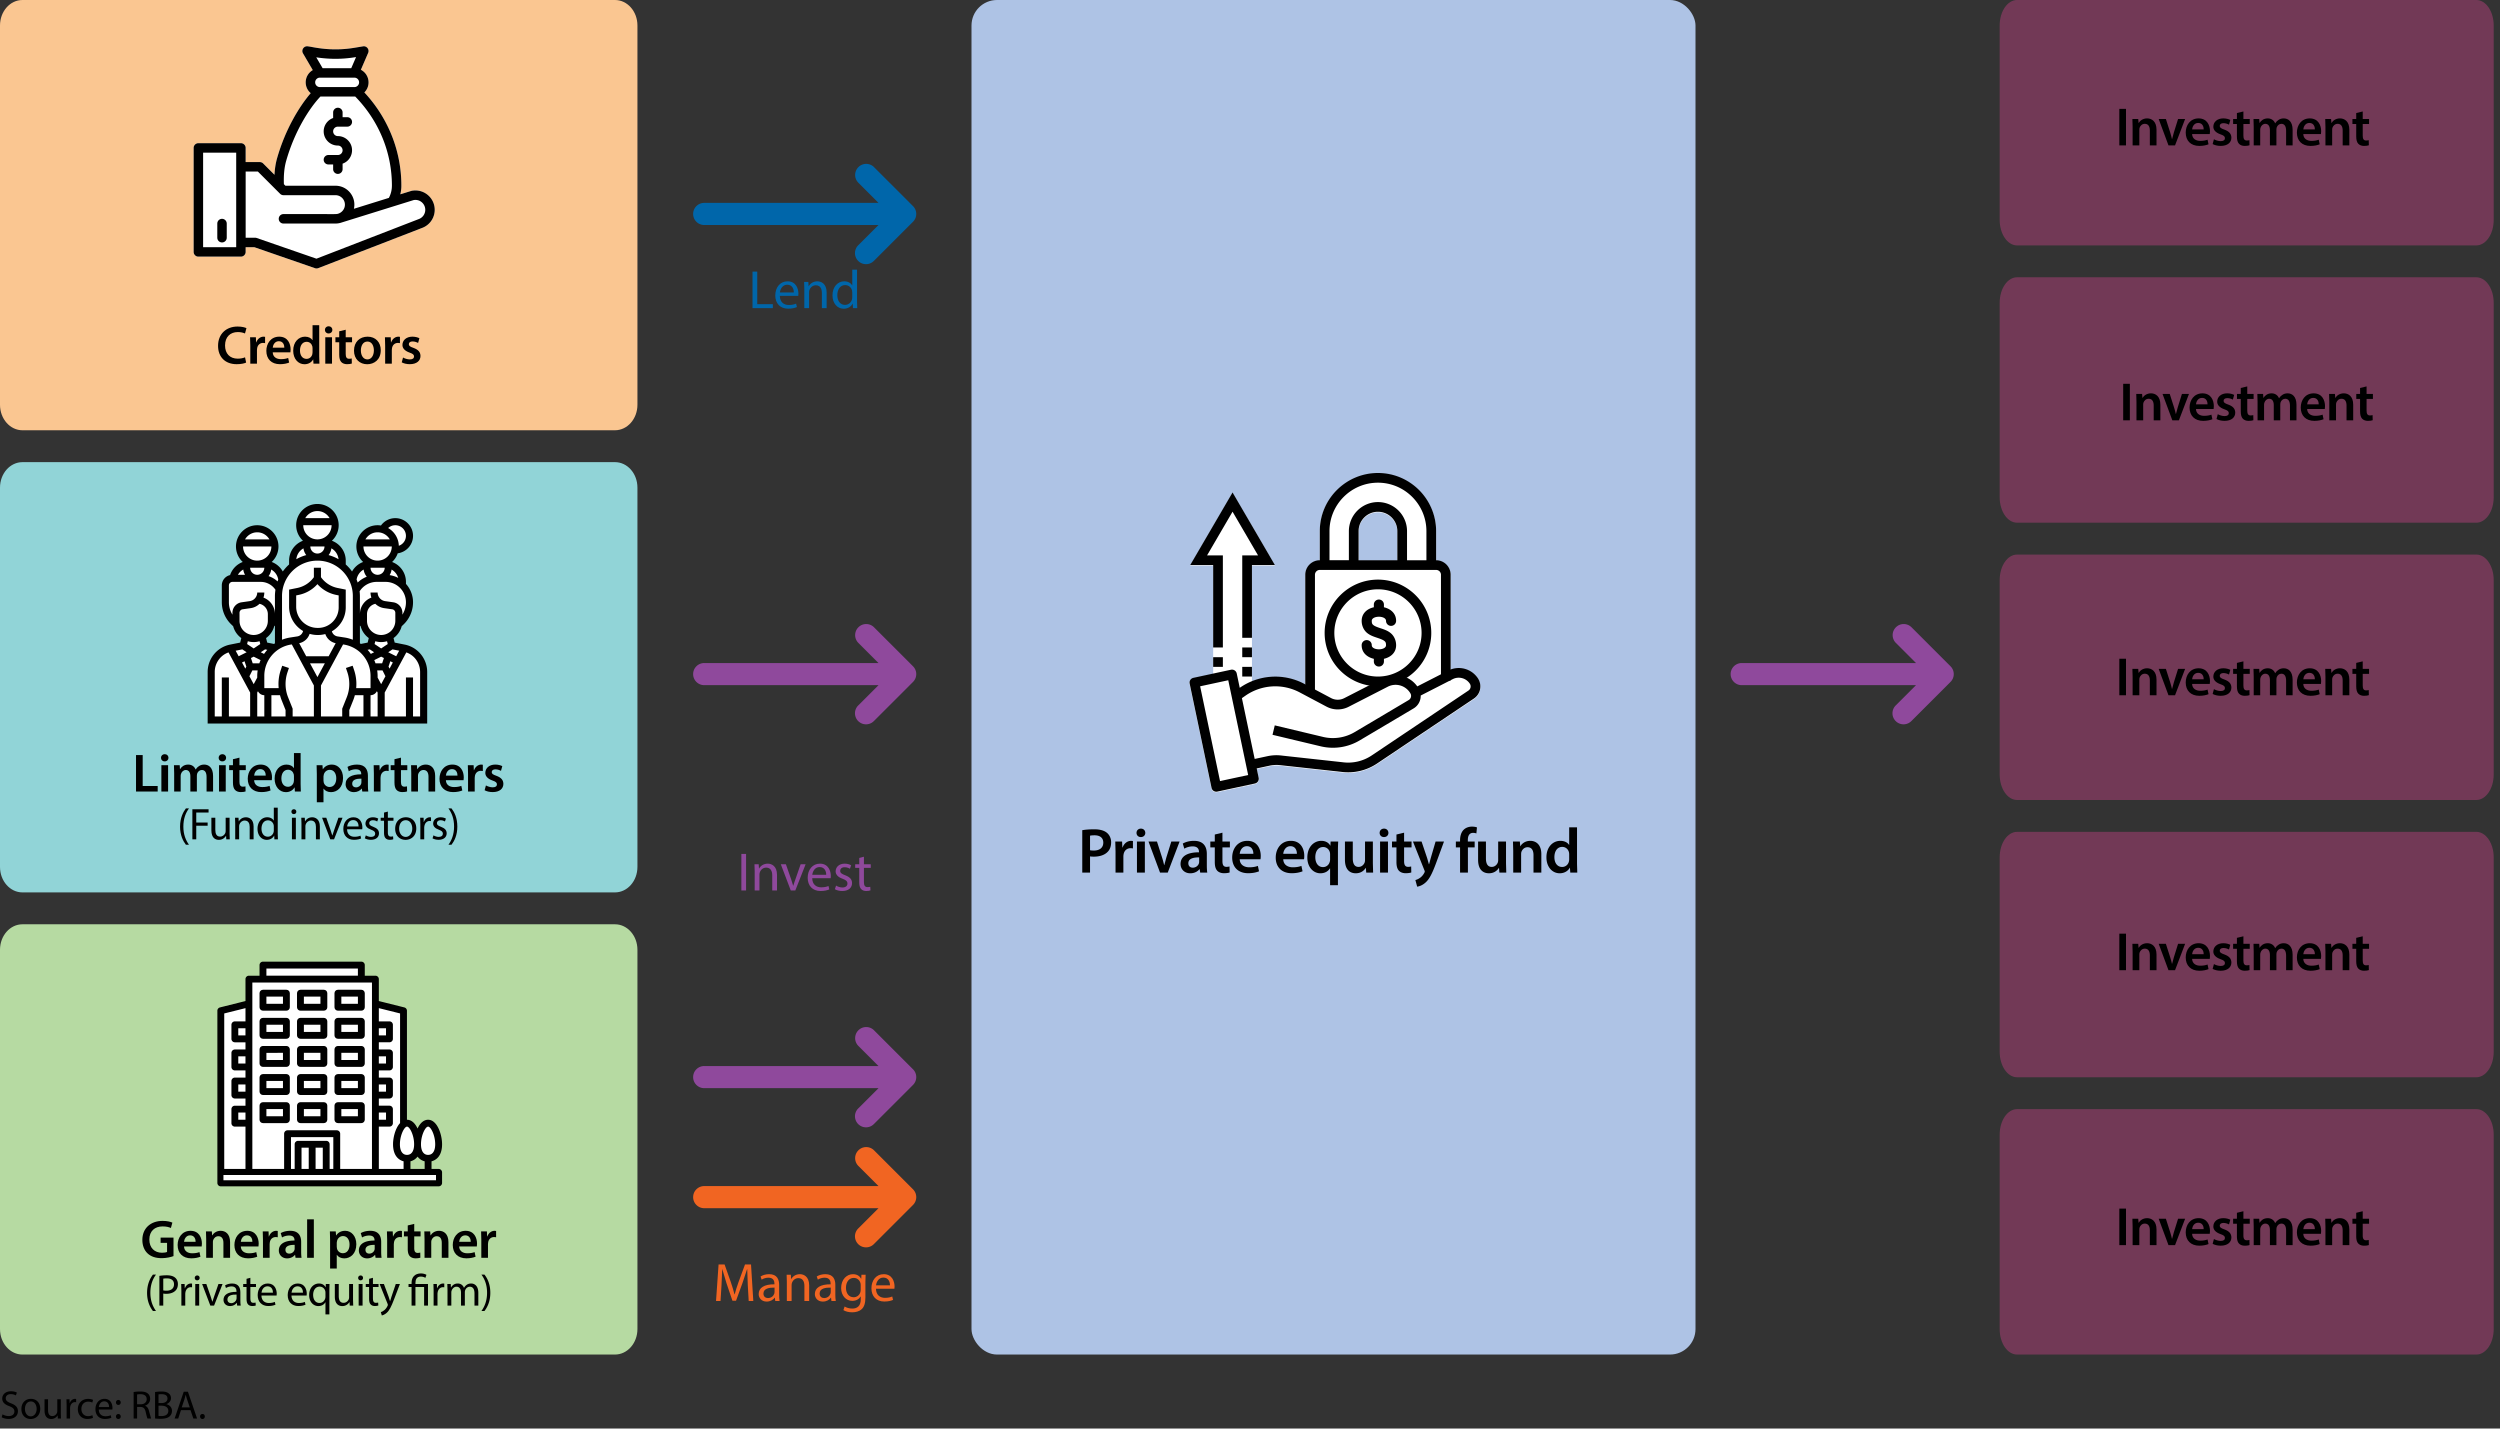 <svg xmlns="http://www.w3.org/2000/svg" xmlns:xlink="http://www.w3.org/1999/xlink" viewBox="0 0 1568.783 896.411" xmlns:v="https://vecta.io/nano"><rect x="0" y="0" width="1568.783" height="896.411" fill="#333333" stroke="none"/><defs><clipPath id="A"><path d="M121.228 28.75h151.864v140H121.228z" stroke-width="0" fill="none"/></clipPath><path id="B" d="M275.252 718.043c0 6.087-2.961 8.819-6.614 8.819s-6.614-2.732-6.614-8.819 2.961-13.228 6.614-13.228 6.614 7.141 6.614 13.228h0zm0 0"/><path id="C" d="M165.016 623.24h14.7v8.819h-14.7z"/><path id="D" d="M262.024 718.043c0-4.797-1.843-10.234-4.409-12.328-2.566 2.094-4.409 7.531-4.409 12.328s1.846 7.477 4.409 8.413c2.564-.936 4.409-3.62 4.409-8.413h0zm0 0"/><path id="E" d="M165.016 633.712h14.7c.913 0 1.654-.741 1.654-1.654v-8.819c0-.913-.741-1.654-1.654-1.654h-14.7c-.913 0-1.654.741-1.654 1.654v8.819c0 .913.741 1.654 1.654 1.654h0zm1.654-8.819h11.393v5.512H166.67v-5.512zm0 0"/><path id="F" d="M212.049 633.712h14.7c.913 0 1.654-.741 1.654-1.654v-8.819c0-.913-.741-1.654-1.654-1.654h-14.7c-.913 0-1.654.741-1.654 1.654v8.819c0 .913.741 1.654 1.654 1.654h0zm1.653-8.819h11.393v5.512h-11.393v-5.512zm0 0"/><path id="G" d="M188.535 633.712h14.695c.914 0 1.654-.741 1.654-1.654v-8.819c0-.913-.739-1.654-1.654-1.654h-14.695c-.914 0-1.654.741-1.654 1.654v8.819c0 .913.739 1.654 1.654 1.654h0zm1.653-8.819h11.388v5.512h-11.388v-5.512zm0 0"/><path id="H" d="M172.303 340.695a10.45 10.45 0 0 1 .223 2.222c0 6.132-4.978 11.11-11.11 11.11s-11.11-4.978-11.11-11.11a10.45 10.45 0 0 1 .223-2.222h21.774zm0 0"/><path id="I" d="M168.082 354.25v1.999c0 1.844-.755 3.511-1.956 4.71s-2.866 1.956-4.71 1.956c-3.689 0-6.666-2.977-6.666-6.666v-1.999a10.45 10.45 0 0 1 2.222-.223h8.888a10.45 10.45 0 0 1 2.222.223h0zm0 0"/><path id="J" d="M572.93 427.916l-24.581 24.581c-1.355 1.355-3.13 2.032-4.906 2.032s-3.55-.678-4.905-2.032a6.94 6.94 0 0 1 0-9.812l12.737-12.737H441.896a6.94 6.94 0 0 1-6.938-6.938 6.94 6.94 0 0 1 6.938-6.938h109.379l-12.737-12.737a6.94 6.94 0 0 1 9.812-9.812l24.581 24.581a6.94 6.94 0 0 1 0 9.811h0zm0 0"/><path id="K" d="M509.685 551.099c.068 4.045 2.652 5.711 5.644 5.711 2.142 0 3.434-.374 4.556-.85l.51 2.142c-1.054.476-2.855 1.02-5.473 1.02-5.066 0-8.091-3.332-8.091-8.295s2.923-8.873 7.717-8.873c5.371 0 6.799 4.725 6.799 7.751 0 .612-.068 1.088-.102 1.394h-11.559zm8.771-2.142c.034-1.904-.782-4.861-4.147-4.861-3.025 0-4.352 2.788-4.589 4.861h8.737z"/><path id="L" d="M105.719 475.53c0 1.258-.918 2.244-2.38 2.244-1.394 0-2.312-.986-2.312-2.244 0-1.292.952-2.278 2.346-2.278 1.428 0 2.312.986 2.346 2.278zm-4.454 21.179v-16.556h4.216v16.556h-4.216z"/><path id="M" d="M150.258,475.427v4.726h3.978v3.127h-3.978v7.309c0,2.006.544,3.06,2.142,3.06.714,0,1.258-.102,1.632-.204l.068,3.196c-.612.238-1.7.408-3.026.408-1.53,0-2.821-.51-3.604-1.36-.884-.952-1.292-2.448-1.292-4.624v-7.785h-2.379v-3.127h2.379v-3.74l4.08-.986Z"/><path id="N" d="M147.598 516.825l-.112-3.668h2.184l.14 2.24h.056c.672-1.288 2.24-2.548 4.48-2.548 1.876 0 4.788 1.12 4.788 5.768v8.092h-2.464v-7.812c0-2.184-.812-4.004-3.136-4.004-1.624 0-2.884 1.148-3.304 2.52-.112.308-.168.728-.168 1.148v8.148h-2.464v-9.884z"/><path id="O" d="M185.93 509.349c.028.84-.588 1.512-1.568 1.512-.868 0-1.484-.672-1.484-1.512a1.5 1.5 0 0 1 1.54-1.54c.924 0 1.512.672 1.512 1.54zm-2.744 17.36v-13.552h2.464v13.552h-2.464z"/><path id="P" d="M229.554,524.189c.728.476,2.016.98,3.248.98,1.792,0,2.632-.896,2.632-2.016,0-1.176-.7-1.82-2.52-2.492-2.436-.868-3.584-2.212-3.584-3.836,0-2.184,1.764-3.976,4.676-3.976,1.372,0,2.576.392,3.332.84l-.616,1.792c-.532-.336-1.512-.784-2.772-.784-1.456,0-2.268.84-2.268,1.848,0,1.12.812,1.624,2.576,2.296,2.352.896,3.556,2.072,3.556,4.088,0,2.38-1.848,4.06-5.068,4.06-1.484,0-2.856-.364-3.808-.924l.616-1.876Z"/><path id="Q" d="M157.065 216.975l-.136-5.337h3.638l.136 3.162h.136c.816-2.346 2.753-3.536 4.521-3.536.408 0 .646.034.986.102v3.943c-.34-.068-.714-.136-1.224-.136-2.005 0-3.366 1.292-3.739 3.162-.068.374-.136.816-.136 1.292v8.567h-4.182v-11.219z"/><path id="R" d="M1359.117 74.671l2.686 8.397c.477 1.462.816 2.788 1.122 4.147h.103l1.122-4.147 2.617-8.397h4.42l-6.323 16.556h-4.114l-6.153-16.556h4.521z"/><path id="S" d="M1407.77 69.946v4.726h3.979v3.127h-3.979v7.31c0 2.005.544 3.06 2.143 3.06.714 0 1.258-.102 1.632-.204l.067 3.196c-.611.238-1.699.408-3.025.408-1.53 0-2.821-.51-3.604-1.36-.884-.952-1.292-2.448-1.292-4.624V77.8h-2.38v-3.127h2.38v-3.74l4.079-.986z"/><path id="T" d="M1340.66 252.129l-.136-4.929h3.671l.204 2.481h.103c.714-1.292 2.516-2.855 5.27-2.855 2.89 0 5.881 1.87 5.881 7.105v9.825h-4.182v-9.349c0-2.38-.884-4.182-3.161-4.182-1.666 0-2.822 1.19-3.264 2.448-.137.374-.17.884-.17 1.36v9.723h-4.216v-11.627z"/><path id="U" d="M1410.189 242.474v4.726h3.979v3.127h-3.979v7.309c0 2.006.544 3.06 2.143 3.06.714 0 1.258-.102 1.632-.204l.067 3.196c-.611.238-1.699.408-3.025.408-1.53 0-2.821-.51-3.604-1.36-.884-.952-1.292-2.448-1.292-4.624v-7.785h-2.38V247.2h2.38v-3.74l4.079-.986z"/><path id="V" d="M1416.65 252.129l-.136-4.929h3.604l.17 2.448h.102c.816-1.292 2.312-2.822 5.1-2.822 2.176 0 3.876 1.224 4.59 3.06h.067c.578-.918 1.259-1.598 2.04-2.074.918-.646 1.972-.986 3.332-.986 2.754 0 5.541 1.87 5.541 7.173v9.757h-4.079v-9.145c0-2.754-.952-4.386-2.958-4.386-1.428 0-2.481 1.02-2.924 2.21-.102.408-.204.918-.204 1.394v9.927h-4.079v-9.587c0-2.312-.918-3.944-2.855-3.944-1.564 0-2.618 1.224-2.992 2.38-.17.408-.238.884-.238 1.36v9.791h-4.079v-11.627z"/><path id="W" d="M1407.77,415.003v4.726h3.979v3.127h-3.979v7.309c0,2.006.544,3.06,2.143,3.06.714,0,1.258-.102,1.632-.204l.067,3.196c-.611.238-1.699.408-3.025.408-1.53,0-2.821-.51-3.604-1.36-.884-.952-1.292-2.448-1.292-4.624v-7.785h-2.38v-3.127h2.38v-3.74l4.079-.986Z"/><path id="X" d="M1407.77,587.532v4.726h3.979v3.127h-3.979v7.31c0,2.006.544,3.06,2.143,3.06.714,0,1.258-.102,1.632-.204l.067,3.196c-.611.237-1.699.407-3.025.407-1.53,0-2.821-.51-3.604-1.359-.884-.952-1.292-2.448-1.292-4.624v-7.785h-2.38v-3.127h2.38v-3.74l4.079-.985Z"/><path id="Y" d="M1407.77 760.06v4.726h3.979v3.128h-3.979v7.31c0 2.005.544 3.06 2.143 3.06a6.22 6.22 0 0 0 1.632-.204l.067 3.195c-.611.238-1.699.408-3.025.408-1.53 0-2.821-.51-3.604-1.36-.884-.951-1.292-2.447-1.292-4.623v-7.785h-2.38v-3.128h2.38v-3.739l4.079-.986z"/><path id="Z" d="M115.478 782.17c.102 2.991 2.448 4.283 5.099 4.283 1.938 0 3.332-.271 4.59-.748l.612 2.89c-1.428.578-3.399 1.021-5.779 1.021-5.372 0-8.533-3.298-8.533-8.363 0-4.59 2.788-8.907 8.091-8.907 5.371 0 7.139 4.42 7.139 8.058 0 .781-.068 1.394-.136 1.768h-11.083zm7.275-2.924c.034-1.53-.646-4.046-3.434-4.046-2.583 0-3.671 2.346-3.841 4.046h7.275z"/><path id="a" d="M129.384 777.648l-.136-4.93h3.671l.204 2.481h.102c.714-1.292 2.516-2.855 5.27-2.855 2.89 0 5.881 1.87 5.881 7.105v9.825h-4.182v-9.35c0-2.38-.884-4.182-3.162-4.182-1.666 0-2.822 1.19-3.264 2.448-.136.374-.17.884-.17 1.359v9.724h-4.216v-11.627z"/><path id="b" d="M185.448 789.275l-.272-1.836h-.102c-1.02 1.292-2.754 2.21-4.896 2.21-3.332 0-5.202-2.414-5.202-4.93 0-4.182 3.706-6.289 9.825-6.256v-.271c0-1.088-.442-2.89-3.366-2.89-1.632 0-3.332.51-4.454 1.224l-.816-2.72c1.224-.748 3.366-1.462 5.983-1.462 5.303 0 6.833 3.366 6.833 6.97v5.983c0 1.495.068 2.957.238 3.978h-3.773zm-.544-8.092c-2.958-.067-5.78.578-5.78 3.094 0 1.632 1.054 2.38 2.38 2.38 1.666 0 2.89-1.088 3.264-2.277a3.01 3.01 0 0 0 .136-.918v-2.278z"/><path id="c" d="M242.942 778.056l-.136-5.338h3.638l.136 3.162h.136c.816-2.346 2.753-3.536 4.521-3.536.408 0 .646.034.986.103v3.943c-.34-.068-.714-.136-1.224-.136-2.006 0-3.365 1.291-3.739 3.161-.068.374-.136.816-.136 1.292v8.567h-4.182v-11.219z"/><path id="d" d="M113.818 809.951l-.112-4.228h2.156l.084 2.659h.112c.616-1.819 2.1-2.968 3.752-2.968.28 0 .476.028.7.084v2.324a3.7 3.7 0 0 0-.84-.084c-1.736 0-2.968 1.316-3.304 3.164-.056.336-.112.728-.112 1.147v7.225h-2.436v-9.324z"/><path id="e" d="M157.106,801.831v3.893h3.528v1.876h-3.528v7.308c0,1.68.476,2.632,1.848,2.632.644,0,1.12-.084,1.428-.168l.112,1.848c-.476.196-1.232.336-2.184.336-1.148,0-2.072-.363-2.66-1.035-.7-.729-.952-1.933-.952-3.528v-7.392h-2.1v-1.876h2.1v-3.248l2.408-.645Z"/><path id="f" d="M164.049 812.947c.056 3.332 2.184 4.704 4.648 4.704 1.764 0 2.828-.309 3.752-.7l.42 1.764c-.868.393-2.352.84-4.508.84-4.172 0-6.664-2.743-6.664-6.831s2.408-7.309 6.356-7.309c4.424 0 5.6 3.893 5.6 6.384 0 .504-.056.896-.084 1.148h-9.52zm7.224-1.764c.028-1.568-.644-4.005-3.416-4.005-2.492 0-3.584 2.297-3.78 4.005h7.196z"/><path id="g" d="M718.694 522.641c0 1.479-1.08 2.64-2.8 2.64-1.64 0-2.72-1.16-2.72-2.64 0-1.52 1.12-2.68 2.76-2.68 1.68 0 2.72 1.16 2.76 2.68zm-5.24 24.916V528.08h4.959v19.477h-4.959z"/></defs><path d="M14.087 0h371.826C393.693 0 400 7.163 400 16v238c0 8.837-6.307 16-14.087 16H14.087C6.307 270 0 262.837 0 254V16C0 7.163 6.307 0 14.087 0z" fill="#fac691"/><path d="M14.087 290h371.826c7.78 0 14.087 7.163 14.087 16v238c0 8.837-6.307 16-14.087 16H14.087C6.307 560 0 552.837 0 544V306c0-8.837 6.307-16 14.087-16z" fill="#91d4d7"/><path d="M14.087 580h371.826c7.78 0 14.087 7.163 14.087 16v238c0 8.837-6.307 16-14.087 16H14.087C6.307 850 0 842.837 0 834V596c0-8.837 6.307-16 14.087-16z" fill="#b6daa2"/><g opacity=".5"><path d="M1265.744,0h288.165c6.03,0,10.917,7.163,10.917,16v122c0,8.837-4.888,16-10.917,16h-288.165c-6.03,0-10.917-7.163-10.917-16V16c0-8.837,4.888-16,10.917-16Z" fill="#b23f7a"/></g><g opacity=".5"><path d="M1265.744 174h288.165c6.03 0 10.917 7.163 10.917 16v122c0 8.837-4.888 16-10.917 16h-288.165c-6.03 0-10.917-7.163-10.917-16V190c0-8.837 4.888-16 10.917-16z" fill="#b23f7a"/></g><g opacity=".5"><path d="M1265.744 348h288.165c6.03 0 10.917 7.163 10.917 16v122c0 8.837-4.888 16-10.917 16h-288.165c-6.03 0-10.917-7.163-10.917-16V364c0-8.837 4.888-16 10.917-16z" fill="#b23f7a"/></g><g opacity=".5"><path d="M1265.744 522h288.165c6.03 0 10.917 7.163 10.917 16v122c0 8.837-4.888 16-10.917 16h-288.165c-6.03 0-10.917-7.163-10.917-16V538c0-8.837 4.888-16 10.917-16z" fill="#b23f7a"/></g><g opacity=".5"><path d="M1265.744 696h288.165c6.03 0 10.917 7.163 10.917 16v122c0 8.837-4.888 16-10.917 16h-288.165c-6.03 0-10.917-7.163-10.917-16V712c0-8.837 4.888-16 10.917-16z" fill="#b23f7a"/></g><rect x="609.631" width="454.32" height="850" rx="16" fill="#aec3e5"/><g fill="#fff"><path d="M258.285,119.752c-.163.031.44-.157-7.091,2.189.44-1.761.669-3.581.67-5.418.014-21.577-8.164-42.332-23.223-58.525,4.31-4.29,3.142-11.454-2.188-14.216l4.575-10.593c.928-2.151-.891-4.485-3.21-4.102l-5.399.899c-15.167,2.532-25.87-.552-29.221-.899-2.47-.412-4.315,2.254-3.046,4.423l6.126,10.479c-5.336,3.102-5.96,10.508-1.284,14.479-7.071,8.194-15.971,22.697-21.137,40.924-.873,3.074-1.407,6.521-1.602,10.299l-7.106-7.106c-.556-.556-1.31-.868-2.098-.868h-8.898v-8.898c0-1.639-1.327-2.966-2.966-2.966h-26.695c-1.638,0-2.966,1.327-2.966,2.966v65.254c0,1.638,1.328,2.966,2.966,2.966h26.695c1.638,0,2.966-1.328,2.966-2.966v-2.966h5.433l38.088,13.184c.663.23,1.387.216,2.041-.037l64.856-25.111c4.923-1.676,8.226-6.283,8.226-11.489,0-7.613-6.945-13.4-14.511-11.902h0Z"/><path d="M200.743 54.651a2.97 2.97 0 0 1-2.966-2.966 2.97 2.97 0 0 1 2.966-2.966h21.594c1.806.025 3.002 1.43 3.002 2.966 0 1.638-1.328 2.966-2.966 2.966h-21.629zm-21.18 46.359c5.324-18.779 14.708-33.264 21.506-40.427h21.85c14.963 15.354 23.026 35.267 23.013 55.936-.003 2.68-.656 5.305-1.897 7.655l-21.953 6.839c1.67-7.448-4-14.464-11.574-14.464h-31.399l-.957-.959c-.215-5.614.259-10.514 1.412-14.579h0zm-52.106-5.225h20.763v59.322h-20.763zm135.164 41.754c-.116.039 3.005-1.166-64.035 24.79l-37.532-12.992a2.96 2.96 0 0 0-.97-.162h-5.932V107.65h7.67l13.96 13.961a2.97 2.97 0 0 0 2.098.87h32.627a5.93 5.93 0 0 1 5.927 6.132c-.063 2.489-1.758 4.602-3.922 5.384-1.877.646-.434.219-34.632.349-1.639 0-2.966 1.327-2.966 2.966s1.327 2.966 2.966 2.966h32.627c1.376 0 2.696-.238 3.926-.669l45.145-14.064c3.873-.681 7.284 2.308 7.284 6.11.002 2.674-1.704 5.039-4.241 5.886h0z"/></g><path d="M139.321 137.311c-1.638 0-2.966 1.328-2.966 2.966v8.898c0 1.638 1.328 2.966 2.966 2.966s2.966-1.328 2.966-2.966v-8.898c0-1.638-1.328-2.966-2.966-2.966h0zm0 0"/><g clip-path="url(#A)"><path d="M212.017 97.269h-5.932c-1.637 0-2.966 1.327-2.966 2.966s1.329 2.966 2.966 2.966h2.966v2.966a2.97 2.97 0 0 0 2.966 2.966 2.97 2.97 0 0 0 2.966-2.966v-3.471c6.09-2.149 8.003-10.008 3.326-14.685a8.84 8.84 0 0 0-6.292-2.606c-1.65 0-2.966-1.341-2.966-2.966a2.97 2.97 0 0 1 2.966-2.966h5.932c1.639 0 2.966-1.328 2.966-2.966s-1.327-2.966-2.966-2.966h-2.966v-2.966c0-1.638-1.327-2.966-2.966-2.966s-2.966 1.328-2.966 2.966v3.476c-3.451 1.225-5.932 4.522-5.932 8.389 0 4.899 3.961 8.898 8.898 8.898 2.622 0 3.966 3.193 2.098 5.063-.561.561-1.305.87-2.098.87h0zm46.268 22.483c-.163.031.44-.157-7.091 2.189.44-1.761.669-3.581.67-5.418.014-21.577-8.164-42.332-23.223-58.525 4.31-4.29 3.142-11.454-2.188-14.216l4.575-10.593c.928-2.151-.891-4.485-3.21-4.102l-5.399.899c-15.167 2.532-25.87-.552-29.221-.899-2.47-.412-4.315 2.254-3.046 4.423l6.126 10.479c-5.336 3.102-5.96 10.508-1.284 14.479-7.071 8.194-15.971 22.697-21.137 40.924-.873 3.074-1.407 6.521-1.602 10.299l-7.106-7.106c-.556-.556-1.31-.868-2.098-.868h-8.898v-8.898c0-1.639-1.327-2.966-2.966-2.966h-26.695c-1.638 0-2.966 1.327-2.966 2.966v65.254c0 1.638 1.328 2.966 2.966 2.966h26.695c1.638 0 2.966-1.328 2.966-2.966v-2.966h5.433l38.088 13.184c.663.23 1.387.216 2.041-.037l64.856-25.111c4.923-1.676 8.226-6.283 8.226-11.489 0-7.613-6.945-13.4-14.511-11.902h0zm-57.542-65.101a2.97 2.97 0 0 1-2.966-2.966 2.97 2.97 0 0 1 2.966-2.966h21.594c1.806.025 3.002 1.43 3.002 2.966 0 1.638-1.328 2.966-2.966 2.966h-21.629zm22.681-18.818l-3.002 6.953h-17.977l-3.982-6.813c13.653 2.127 23.652-.028 24.962-.141h0zm-43.861 65.177c5.324-18.779 14.708-33.264 21.506-40.427h21.85c14.963 15.354 23.026 35.267 23.013 55.936-.003 2.68-.656 5.305-1.897 7.655l-21.953 6.839c1.67-7.448-4-14.464-11.574-14.464h-31.399l-.957-.959c-.215-5.614.259-10.514 1.412-14.579h0zm-31.344 54.098h-20.763V95.786h20.763v59.322zm114.402-17.569c-.116.039 3.005-1.166-64.035 24.79l-37.532-12.992a2.96 2.96 0 0 0-.97-.162h-5.932V107.65h7.67l13.96 13.961a2.97 2.97 0 0 0 2.098.87h32.627a5.93 5.93 0 0 1 5.927 6.132c-.063 2.489-1.758 4.602-3.922 5.384-1.877.646-.434.219-34.632.349-1.639 0-2.966 1.327-2.966 2.966s1.327 2.966 2.966 2.966h32.627c1.376 0 2.696-.238 3.926-.669l45.145-14.064c3.873-.681 7.284 2.308 7.284 6.11.002 2.674-1.704 5.039-4.241 5.886h0zm0 0"/></g><g fill="#fff"><use xlink:href="#B"/><path d="M156.197 614.421h79.37v121.26h-79.37z"/><path d="M160.607 621.035h74.961v114.646h-74.961z"/><path d="M235.567 735.68h19.843v-11.024l-2.205-4.409v-85.984l-17.638-4.409v105.827zm-70.551-130.078h61.732v8.819h-61.732z"/><path d="M171.63 610.011h55.118v4.409H171.63zm8.819 101.418h30.866v24.252h-30.866z"/><path d="M187.063 718.043h17.638v17.638h-17.638zm48.504-22.048h8.819v8.819h-8.819zm0-17.637h8.819v8.819h-8.819zm0-17.638h8.819v8.819h-8.819zm0-17.638h8.819v8.819h-8.819zm-79.37 92.598h-17.638V634.263l17.638-4.409v105.827zm0 0"/><path d="M142.969 639.775v95.906h13.228v-99.213l-13.228 3.307zm0 0"/><path d="M147.378 695.995h8.819v8.819h-8.819zm0-17.637h8.819v8.819h-8.819zm0-17.638h8.819v8.819h-8.819zm0-17.638h8.819v8.819h-8.819z"/><use xlink:href="#C"/><use xlink:href="#C" x="47.033"/><path d="M188.535 623.24h14.698v8.819h-14.698z"/><use xlink:href="#C" y="17.637"/><use xlink:href="#C" x="47.033" y="17.637"/><path d="M188.535 640.877h14.698v8.819h-14.698z"/><use xlink:href="#C" y="35.275"/><use xlink:href="#C" x="47.033" y="35.275"/><path d="M188.535 658.515h14.698v8.819h-14.698z"/><use xlink:href="#C" y="52.913"/><use xlink:href="#C" x="47.033" y="52.913"/><path d="M188.535 676.153h14.698v8.819h-14.698z"/><use xlink:href="#C" y="70.551"/><use xlink:href="#C" x="47.033" y="70.551"/><path d="M188.535 693.791h14.698v8.819h-14.698z"/><use xlink:href="#B" x="-13.228"/><use xlink:href="#D"/><use xlink:href="#D" x="13.228"/></g><path d="M275.252 734.027h-4.961v-5.688c3.438-.69 6.614-3.64 6.614-10.296 0-6.083-2.944-14.882-8.268-14.882-2.987 0-5.225 2.772-6.614 6.28-1.389-3.508-3.627-6.28-6.614-6.28-.185.007-.369.027-.551.057v-68.955c0-.759-.517-1.419-1.252-1.605l-16.386-4.097V614.42c0-.913-.741-1.654-1.654-1.654h-7.165v-7.165c0-.913-.741-1.654-1.654-1.654h-61.732c-.913 0-1.654.741-1.654 1.654v7.165h-7.165c-.913 0-1.654.741-1.654 1.654v14.141l-16.386 4.097c-.735.185-1.252.846-1.252 1.605v108.031c0 .913.741 1.654 1.654 1.654h136.693c.913 0 1.654-.741 1.654-1.654v-6.614c0-.913-.741-1.654-1.654-1.654h0zm-6.614-27.559c2.119 0 4.961 5.733 4.961 11.575 0 4.553-1.809 7.165-4.961 7.165s-4.961-2.612-4.961-7.165c0-5.852 2.842-11.575 4.961-11.575h0zm-6.614 18.41a7.45 7.45 0 0 0 4.961 3.468v5.689h-9.921v-5.696c2.068-.401 3.871-1.658 4.961-3.461h0zm-6.614-18.41c2.119 0 4.961 5.733 4.961 11.575 0 4.553-1.809 7.165-4.961 7.165s-4.961-2.612-4.961-7.165c0-5.852 2.842-11.575 4.961-11.575h0zm-18.189-61.732h5.512v5.512h-5.512v-5.512zm0 17.637h5.512v5.512h-5.512v-5.512zm0 17.638h5.512v5.512h-5.512v-5.512zm0 17.638h5.512v5.512h-5.512v-5.512zm0 8.819h7.165c.913 0 1.654-.741 1.654-1.654v-8.819c0-.913-.741-1.654-1.654-1.654h-7.165v-5.512h7.165c.913 0 1.654-.741 1.654-1.654v-8.819c0-.913-.741-1.654-1.654-1.654h-7.165v-5.512h7.165c.913 0 1.654-.741 1.654-1.654v-8.819c0-.913-.741-1.654-1.654-1.654h-7.165v-5.512h7.165c.913 0 1.654-.741 1.654-1.654v-8.819c0-.913-.741-1.654-1.654-1.654h-7.165v-9.456l14.331 3.581v69.406c-2.867 2.886-4.409 8.687-4.409 13.083 0 6.656 3.177 9.606 6.614 10.296v5.688h-16.535v-27.559zm-70.551-99.213h58.425v5.512H166.67v-5.512zm-8.819 8.819h76.063v117.953h-20.945v-22.598c0-.913-.741-1.654-1.654-1.654h-30.866c-.913 0-1.654.741-1.654 1.654v22.598H157.85V616.074zm46.85 100.315h-17.638c-.913 0-1.654.741-1.654 1.654v15.984h-3.307v-20.945h27.559v20.945h-3.307v-15.984c0-.913-.741-1.654-1.654-1.654h0zm-1.653 3.307v14.331h-5.512v-14.331h5.512zm-8.819 0v14.331h-5.512v-14.331h5.512zm-54.016-84.142l14.331-3.581v9.456h-7.165c-.913 0-1.654.741-1.654 1.654v8.819c0 .913.741 1.654 1.654 1.654h7.165v5.512h-7.165c-.913 0-1.654.741-1.654 1.654v8.819c0 .913.741 1.654 1.654 1.654h7.165v5.512h-7.165c-.913 0-1.654.741-1.654 1.654v8.819c0 .913.741 1.654 1.654 1.654h7.165v5.512h-7.165c-.913 0-1.654.741-1.654 1.654v8.819c0 .913.741 1.654 1.654 1.654h7.165v27.559h-14.331v-98.473zm14.331 9.182v5.512h-5.512v-5.512h5.512zm0 17.637v5.512h-5.512v-5.512h5.512zm0 17.638v5.512h-5.512v-5.512h5.512zm0 17.638v5.512h-5.512v-5.512h5.512zm119.055 42.992H140.213v-3.307h133.386v3.307zm0 0"/><path d="M275.252 744.448H138.559c-1.188 0-2.153-.966-2.153-2.153V634.264a2.15 2.15 0 0 1 1.63-2.09l16.008-4.003v-13.75c0-1.188.966-2.153 2.153-2.153h6.666v-6.666c0-1.188.966-2.153 2.154-2.153h61.732c1.188 0 2.154.966 2.154 2.153v6.666h6.665c1.188 0 2.154.966 2.154 2.153v13.75l16.007 4.003a2.15 2.15 0 0 1 1.63 2.09v68.399c.011 0 .022 0 .033-.002 2.643 0 4.966 1.947 6.633 5.515 1.666-3.567 3.987-5.515 6.614-5.515 5.646 0 8.768 9.095 8.768 15.382 0 7.963-4.344 10.115-6.614 10.694v4.79h4.46c1.188 0 2.154.966 2.154 2.153v6.614c0 1.188-.966 2.153-2.154 2.153zM156.197 613.267c-.636 0-1.153.518-1.153 1.153v14.531l-16.765 4.192a1.15 1.15 0 0 0-.873 1.119v108.031c0 .636.518 1.153 1.153 1.153h136.693c.636 0 1.154-.518 1.154-1.153v-6.614c0-.636-.518-1.153-1.154-1.153h-5.46v-6.598l.401-.081c3.948-.793 6.213-4.367 6.213-9.806 0-6.006-2.955-14.382-7.768-14.382-3.296 0-5.268 3.736-6.149 5.964l-.465 1.173-.465-1.173c-.882-2.228-2.854-5.964-6.149-5.964-.146.006-.308.024-.469.051l-.582.097v-69.545a1.15 1.15 0 0 0-.873-1.119l-16.765-4.192V614.42c0-.636-.518-1.153-1.154-1.153h-7.665v-7.666c0-.636-.518-1.153-1.154-1.153h-61.732c-.636 0-1.154.518-1.154 1.153v7.666h-7.666zm117.902 127.874H139.713v-4.308h134.386v4.308zm-133.386-1h132.386v-2.308H140.713v2.308zm126.772-5.607h-10.921v-6.607l.405-.079a6.96 6.96 0 0 0 4.628-3.229l.428-.709.428.71c1.014 1.682 2.7 2.861 4.627 3.234l.405.079v6.601zm-9.922-1h8.921v-4.787a7.96 7.96 0 0 1-4.461-2.974 7.97 7.97 0 0 1-4.46 2.967v4.794zm-3.307.993h-17.535v-28.56h7.666c.636 0 1.153-.518 1.153-1.153v-8.818c0-.637-.518-1.154-1.153-1.154h-7.666v-6.512h7.666c.636 0 1.153-.518 1.153-1.153v-8.819c0-.636-.518-1.153-1.153-1.153h-7.666v-6.512h7.666c.636 0 1.153-.518 1.153-1.153v-8.819c0-.636-.518-1.153-1.153-1.153h-7.666v-6.512h7.666c.636 0 1.153-.518 1.153-1.153v-8.819c0-.636-.518-1.153-1.153-1.153h-7.666v-10.597l15.331 3.831v70.003l-.145.146c-2.799 2.818-4.264 8.537-4.264 12.73 0 5.438 2.264 9.013 6.212 9.806l.401.081v6.598zm-16.535-1h15.535v-4.79c-2.271-.579-6.614-2.731-6.614-10.694 0-4.326 1.514-10.229 4.409-13.285v-68.813l-13.331-3.331v8.315h6.666c1.188 0 2.153.966 2.153 2.153v8.819c0 1.188-.966 2.153-2.153 2.153h-6.666v4.512h6.666c1.188 0 2.153.966 2.153 2.153v8.819c0 1.188-.966 2.153-2.153 2.153h-6.666v4.512h6.666c1.188 0 2.153.966 2.153 2.153v8.819c0 1.188-.966 2.153-2.153 2.153h-6.666v4.512h6.666c1.188 0 2.153.967 2.153 2.154v8.818c0 1.188-.966 2.153-2.153 2.153h-6.666v26.56zm-3.307 1h-21.945v-23.099c0-.636-.518-1.153-1.154-1.153h-30.866c-.636 0-1.154.518-1.154 1.153v23.099H157.35V615.574h77.063v118.953zm-20.945-1h19.945V616.574h-75.063v116.953h19.945v-22.099c0-1.188.966-2.153 2.154-2.153h30.866c1.188 0 2.154.966 2.154 2.153v22.099zm-3.307 1h-4.307v-16.484c0-.636-.518-1.153-1.153-1.153h-17.638c-.636 0-1.153.518-1.153 1.153v16.484h-4.307v-21.945h28.559v21.945zm-3.307-1h2.307v-19.945h-26.559v19.945h2.307v-15.484c0-1.188.966-2.153 2.153-2.153h17.638c1.188 0 2.153.966 2.153 2.153v15.484zm-3.307 1h-6.512v-15.331h6.512v15.331zm-5.512-1h4.512v-13.331h-4.512v13.331zm-3.307 1h-6.512v-15.331h6.512v15.331zm-5.512-1h4.512v-13.331h-4.512v13.331zm-34.173 1h-15.331v-99.364l15.331-3.831v10.597h-7.666c-.636 0-1.153.518-1.153 1.153v8.819c0 .636.518 1.153 1.153 1.153h7.666v6.512h-7.666c-.636 0-1.153.518-1.153 1.153v8.819c0 .636.518 1.153 1.153 1.153h7.666v6.512h-7.666c-.636 0-1.153.518-1.153 1.153v8.819c0 .636.518 1.153 1.153 1.153h7.666v6.512h-7.666c-.636 0-1.153.518-1.153 1.154v8.818c0 .636.518 1.153 1.153 1.153h7.666v28.56zm-14.331-1h13.331v-26.56h-6.666c-1.188 0-2.153-.966-2.153-2.153v-8.818c0-1.188.966-2.154 2.153-2.154h6.666v-4.512h-6.666c-1.188 0-2.153-.966-2.153-2.153v-8.819c0-1.188.966-2.153 2.153-2.153h6.666v-4.512h-6.666c-1.188 0-2.153-.966-2.153-2.153v-8.819c0-1.188.966-2.153 2.153-2.153h6.666v-4.512h-6.666c-1.188 0-2.153-.966-2.153-2.153v-8.819c0-1.188.966-2.153 2.153-2.153h6.666v-8.315l-13.331 3.331v97.583zm127.925-7.819c-3.471 0-5.461-2.794-5.461-7.665 0-5.868 2.807-12.075 5.461-12.075 2.603 0 5.46 6.319 5.46 12.075 0 4.871-1.99 7.665-5.46 7.665zm0-18.74c-1.678 0-4.461 5.364-4.461 11.075 0 4.235 1.626 6.665 4.461 6.665s4.46-2.43 4.46-6.665c0-5.711-2.783-11.075-4.46-11.075zm-13.228 18.74c-3.47 0-5.46-2.794-5.46-7.665 0-5.868 2.807-12.075 5.46-12.075 2.603 0 5.46 6.319 5.46 12.075 0 4.871-1.99 7.665-5.46 7.665zm0-18.74c-1.678 0-4.46 5.364-4.46 11.075 0 4.235 1.626 6.665 4.46 6.665s4.46-2.43 4.46-6.665c0-5.711-2.783-11.075-4.46-11.075zm-12.177-3.307h-6.512v-6.512h6.512v6.512zm-5.512-1h4.512v-4.512h-4.512v4.512zm-82.677 1h-6.512v-6.512h6.512v6.512zm-5.512-1h4.512v-4.512h-4.512v4.512zm93.701-16.638h-6.512v-6.512h6.512v6.512zm-5.512-1h4.512v-4.512h-4.512v4.512zm-82.677 1h-6.512v-6.512h6.512v6.512zm-5.512-1h4.512v-4.512h-4.512v4.512zm93.701-16.638h-6.512v-6.512h6.512v6.512zm-5.512-1h4.512v-4.512h-4.512v4.512zm-82.677 1h-6.512v-6.512h6.512v6.512zm-5.512-1h4.512v-4.512h-4.512v4.512zm93.701-16.637h-6.512v-6.512h6.512v6.512zm-5.512-1h4.512v-4.512h-4.512v4.512zm-82.677 1h-6.512v-6.512h6.512v6.512zm-5.512-1h4.512v-4.512h-4.512v4.512zm76.063-36.481H166.17v-6.512h59.425v6.512zm-58.425-1h57.425v-4.512H167.17v4.512z"/><use xlink:href="#E"/><path d="M179.716 634.212h-14.699c-1.188 0-2.154-.966-2.154-2.153v-8.818c0-1.188.966-2.154 2.154-2.154h14.699c1.188 0 2.154.967 2.154 2.154v8.818c0 1.188-.966 2.153-2.154 2.153zm-14.7-12.126c-.636 0-1.154.518-1.154 1.154v8.818c0 .636.518 1.153 1.154 1.153h14.699c.636 0 1.154-.518 1.154-1.153v-8.818c0-.637-.518-1.154-1.154-1.154h-14.699zm13.546 8.819h-12.393v-6.512h12.393v6.512zm-11.392-1h10.393v-4.512H167.17v4.512z"/><use xlink:href="#F"/><path d="M226.748 634.212h-14.7c-1.188 0-2.153-.966-2.153-2.153v-8.818c0-1.188.966-2.154 2.153-2.154h14.7c1.188 0 2.154.967 2.154 2.154v8.818c0 1.188-.966 2.153-2.154 2.153zm-14.699-12.126c-.636 0-1.153.518-1.153 1.154v8.818c0 .636.518 1.153 1.153 1.153h14.7c.636 0 1.154-.518 1.154-1.153v-8.818c0-.637-.518-1.154-1.154-1.154h-14.7zm13.546 8.819h-12.393v-6.512h12.393v6.512zm-11.393-1h10.393v-4.512h-10.393v4.512z"/><use xlink:href="#G"/><path d="M203.23 634.212h-14.695c-1.188 0-2.154-.966-2.154-2.153v-8.818c0-1.188.966-2.154 2.154-2.154h14.695c1.188 0 2.154.967 2.154 2.154v8.818c0 1.188-.966 2.153-2.154 2.153zm-14.695-12.126c-.636 0-1.154.518-1.154 1.154v8.818c0 .636.518 1.153 1.154 1.153h14.695c.636 0 1.154-.518 1.154-1.153v-8.818c0-.637-.518-1.154-1.154-1.154h-14.695zm13.541 8.819h-12.388v-6.512h12.388v6.512zm-11.388-1h10.388v-4.512h-10.388v4.512z"/><use xlink:href="#E" y="17.638"/><path d="M179.716 651.849h-14.699c-1.188 0-2.154-.966-2.154-2.153v-8.818c0-1.188.966-2.154 2.154-2.154h14.699c1.188 0 2.154.967 2.154 2.154v8.818c0 1.188-.966 2.153-2.154 2.153zm-14.7-12.126c-.636 0-1.154.518-1.154 1.154v8.818c0 .636.518 1.153 1.154 1.153h14.699c.636 0 1.154-.518 1.154-1.153v-8.818c0-.637-.518-1.154-1.154-1.154h-14.699zm13.546 8.82h-12.393v-6.512h12.393v6.512zm-11.392-1h10.393v-4.512H167.17v4.512z"/><use xlink:href="#F" y="17.638"/><path d="M226.748 651.849h-14.7c-1.188 0-2.153-.966-2.153-2.153v-8.818c0-1.188.966-2.154 2.153-2.154h14.7c1.188 0 2.154.967 2.154 2.154v8.818c0 1.188-.966 2.153-2.154 2.153zm-14.699-12.126c-.636 0-1.153.518-1.153 1.154v8.818c0 .636.518 1.153 1.153 1.153h14.7c.636 0 1.154-.518 1.154-1.153v-8.818c0-.637-.518-1.154-1.154-1.154h-14.7zm13.546 8.82h-12.393v-6.512h12.393v6.512zm-11.393-1h10.393v-4.512h-10.393v4.512z"/><use xlink:href="#G" y="17.638"/><path d="M203.23 651.849h-14.695c-1.188 0-2.154-.966-2.154-2.153v-8.818c0-1.188.966-2.154 2.154-2.154h14.695c1.188 0 2.154.967 2.154 2.154v8.818c0 1.188-.966 2.153-2.154 2.153zm-14.695-12.126c-.636 0-1.154.518-1.154 1.154v8.818c0 .636.518 1.153 1.154 1.153h14.695c.636 0 1.154-.518 1.154-1.153v-8.818c0-.637-.518-1.154-1.154-1.154h-14.695zm13.541 8.82h-12.388v-6.512h12.388v6.512zm-11.388-1h10.388v-4.512h-10.388v4.512z"/><use xlink:href="#E" y="35.276"/><path d="M179.716 669.488h-14.699c-1.188 0-2.154-.967-2.154-2.154v-8.818c0-1.188.966-2.153 2.154-2.153h14.699c1.188 0 2.154.966 2.154 2.153v8.818c0 1.188-.966 2.154-2.154 2.154zm-14.7-12.126c-.636 0-1.154.518-1.154 1.153v8.818c0 .637.518 1.154 1.154 1.154h14.699c.636 0 1.154-.518 1.154-1.154v-8.818c0-.636-.518-1.153-1.154-1.153h-14.699zm13.546 8.818h-12.393v-6.512h12.393v6.512zm-11.392-1h10.393v-4.512H167.17v4.512z"/><use xlink:href="#F" y="35.276"/><path d="M226.748 669.488h-14.7c-1.188 0-2.153-.967-2.153-2.154v-8.818c0-1.188.966-2.153 2.153-2.153h14.7c1.188 0 2.154.966 2.154 2.153v8.818c0 1.188-.966 2.154-2.154 2.154zm-14.699-12.126c-.636 0-1.153.518-1.153 1.153v8.818c0 .637.518 1.154 1.153 1.154h14.7c.636 0 1.154-.518 1.154-1.154v-8.818c0-.636-.518-1.153-1.154-1.153h-14.7zm13.546 8.818h-12.393v-6.512h12.393v6.512zm-11.393-1h10.393v-4.512h-10.393v4.512z"/><use xlink:href="#G" y="35.276"/><path d="M203.23 669.488h-14.695c-1.188 0-2.154-.967-2.154-2.154v-8.818c0-1.188.966-2.153 2.154-2.153h14.695c1.188 0 2.154.966 2.154 2.153v8.818c0 1.188-.966 2.154-2.154 2.154zm-14.695-12.126c-.636 0-1.154.518-1.154 1.153v8.818c0 .637.518 1.154 1.154 1.154h14.695c.636 0 1.154-.518 1.154-1.154v-8.818c0-.636-.518-1.153-1.154-1.153h-14.695zm13.541 8.818h-12.388v-6.512h12.388v6.512zm-11.388-1h10.388v-4.512h-10.388v4.512z"/><use xlink:href="#E" y="52.913"/><path d="M179.716 687.126h-14.699c-1.188 0-2.154-.967-2.154-2.154v-8.818c0-1.188.966-2.153 2.154-2.153h14.699c1.188 0 2.154.966 2.154 2.153v8.818c0 1.188-.966 2.154-2.154 2.154zM165.016 675c-.636 0-1.154.518-1.154 1.153v8.818c0 .637.518 1.154 1.154 1.154h14.699c.636 0 1.154-.518 1.154-1.154v-8.818c0-.636-.518-1.153-1.154-1.153h-14.699zm13.546 8.818h-12.393v-6.512h12.393v6.512zm-11.392-1h10.393v-4.512H167.17v4.512z"/><use xlink:href="#F" y="52.913"/><path d="M226.748 687.126h-14.7c-1.188 0-2.153-.967-2.153-2.154v-8.818c0-1.188.966-2.153 2.153-2.153h14.7c1.188 0 2.154.966 2.154 2.153v8.818c0 1.188-.966 2.154-2.154 2.154zM212.049 675c-.636 0-1.153.518-1.153 1.153v8.818c0 .637.518 1.154 1.153 1.154h14.7c.636 0 1.154-.518 1.154-1.154v-8.818c0-.636-.518-1.153-1.154-1.153h-14.7zm13.546 8.818h-12.393v-6.512h12.393v6.512zm-11.393-1h10.393v-4.512h-10.393v4.512z"/><use xlink:href="#G" y="52.913"/><path d="M203.23 687.126h-14.695c-1.188 0-2.154-.967-2.154-2.154v-8.818c0-1.188.966-2.153 2.154-2.153h14.695c1.188 0 2.154.966 2.154 2.153v8.818c0 1.188-.966 2.154-2.154 2.154zM188.535 675c-.636 0-1.154.518-1.154 1.153v8.818c0 .637.518 1.154 1.154 1.154h14.695c.636 0 1.154-.518 1.154-1.154v-8.818c0-.636-.518-1.153-1.154-1.153h-14.695zm13.541 8.818h-12.388v-6.512h12.388v6.512zm-11.388-1h10.388v-4.512h-10.388v4.512zm-9.319 19.792v-8.819c0-.913-.741-1.654-1.654-1.654h-14.7c-.913 0-1.654.741-1.654 1.654v8.819c0 .913.741 1.654 1.654 1.654h14.7c.913 0 1.654-.741 1.654-1.654h0zm-3.307-1.654h-11.393v-5.512h11.393v5.512zm0 0"/><path d="M179.716 704.763h-14.699c-1.188 0-2.154-.967-2.154-2.154v-8.818c0-1.188.966-2.153 2.154-2.153h14.699c1.188 0 2.154.966 2.154 2.153v8.818c0 1.188-.966 2.154-2.154 2.154zm-14.7-12.126c-.636 0-1.154.518-1.154 1.153v8.818c0 .637.518 1.154 1.154 1.154h14.699c.636 0 1.154-.518 1.154-1.154v-8.818c0-.636-.518-1.153-1.154-1.153h-14.699zm13.546 8.819h-12.393v-6.512h12.393v6.512zm-11.392-1h10.393v-4.512H167.17v4.512z"/><use xlink:href="#F" y="70.551"/><path d="M226.748 704.763h-14.7c-1.188 0-2.153-.967-2.153-2.154v-8.818c0-1.188.966-2.153 2.153-2.153h14.7c1.188 0 2.154.966 2.154 2.153v8.818c0 1.188-.966 2.154-2.154 2.154zm-14.699-12.126c-.636 0-1.153.518-1.153 1.153v8.818c0 .637.518 1.154 1.153 1.154h14.7c.636 0 1.154-.518 1.154-1.154v-8.818c0-.636-.518-1.153-1.154-1.153h-14.7zm13.546 8.819h-12.393v-6.512h12.393v6.512zm-11.393-1h10.393v-4.512h-10.393v4.512z"/><use xlink:href="#G" y="70.551"/><path d="M203.23 704.763h-14.695c-1.188 0-2.154-.967-2.154-2.154v-8.818c0-1.188.966-2.153 2.154-2.153h14.695c1.188 0 2.154.966 2.154 2.153v8.818c0 1.188-.966 2.154-2.154 2.154zm-14.695-12.126c-.636 0-1.154.518-1.154 1.153v8.818c0 .637.518 1.154 1.154 1.154h14.695c.636 0 1.154-.518 1.154-1.154v-8.818c0-.636-.518-1.153-1.154-1.153h-14.695zm13.541 8.819h-12.388v-6.512h12.388v6.512zm-11.388-1h10.388v-4.512h-10.388v4.512z"/><g fill="#fff"><path d="M140.213 737.334h133.386v3.307H140.213zm32.09-396.639h-21.774a11.11 11.11 0 0 1 21.774 0h0zm37.773-13.331h-21.774a11.11 11.11 0 0 1 21.774 0h0zm30.042 4.887c3.91 1.156 6.91 4.399 7.732 8.444h-21.774a11.11 11.11 0 0 1 10.887-8.888c1.089 0 2.155.156 3.155.444h0zm0 0"/><path d="M256.96 336.251c0 4.911-3.977 8.888-8.888 8.888h-.223a10.45 10.45 0 0 0 .223-2.222 10.45 10.45 0 0 0-.223-2.222c-.821-4.045-3.822-7.288-7.732-8.444 1.488-2.889 4.489-4.888 7.955-4.888 4.911 0 8.888 3.977 8.888 8.888h0zm-102.21 19.998c0 3.689 2.977 6.666 6.666 6.666h-15.331c.866-4.356 4.309-7.777 8.665-8.665v1.999zm22.153 7.71c-.8 1.755-1.377 3.623-1.733 5.577-2.333-3.955-6.621-6.621-11.532-6.621h-2.222c1.844 0 3.511-.755 4.71-1.956s1.956-2.866 1.956-4.71v-1.999c4.688.955 8.311 4.865 8.821 9.709h0zm75.614 1.178v2.134c-2.711-2.689-6.421-4.356-10.554-4.356h-4.999c1.844 0 3.511-.755 4.71-1.956s1.956-2.866 1.956-4.71v-1.999a11.11 11.11 0 0 1 8.888 10.887h0zm0 0"/><path d="M236.963 362.915h-.555c-5.577 0-10.443 3.044-13.021 7.577h-.022c-.311-2.289-.978-4.489-1.889-6.533a11.12 11.12 0 0 1 8.821-9.709v1.999c0 3.689 2.977 6.666 6.666 6.666h0zm-44.44-19.998c0 3.689 2.977 6.666 6.666 6.666a24.33 24.33 0 0 0-15.554 5.577v-3.355a11.11 11.11 0 0 1 8.888-10.887v1.999zm0 0"/><path d="M214.743 351.805v3.355a24.33 24.33 0 0 0-15.554-5.577c1.844 0 3.511-.755 4.71-1.956s1.956-2.866 1.956-4.71v-1.999c2.177.444 4.133 1.51 5.643 3.022 2.001 2.021 3.245 4.798 3.245 7.865h0zm-65.926 62.948l5.199 9.643 5.177 9.621v17.776h-26.664v-30.13c0-4.822 2.267-9.332 6.11-12.221a15.03 15.03 0 0 1 5.866-2.689l4.311 7.999zm19.265 19.265v17.776h-8.888v-17.776l4.444-8.244v6.022a2.23 2.23 0 0 0 2.222 2.222h2.222zm0 0"/><path d="M156.972 418.464h7.399c-.467 1.823-.733 3.755-.733 5.733v1.577l-4.444 8.244-5.177-9.621 2.955-5.933zm0 0"/><path d="M159.194 409.576l7.333 3.666a21.54 21.54 0 0 0-2.134 5.222h-7.421l-2.222-6.666 4.444-2.222zm0 0"/><path d="M156.972 418.464l-2.955 5.933-5.199-9.643 5.933-2.955 2.222 6.666zm8.888-13.332l6.621 1.334a21.76 21.76 0 0 0-5.954 6.776l-7.333-3.666 6.666-4.444zm0 0"/><path d="M159.194 409.576l-4.444 2.222-5.933 2.955-4.311-7.999a1.65 1.65 0 0 1 .311-.088l7.71-1.534 6.666 4.444zm15.554-23.242a16.65 16.65 0 0 1-3.089 3.957l-1.578 1.51a10.45 10.45 0 0 0 .223-2.222v-4.178c0-4.067-2.777-7.621-6.733-8.62l-1.467-.356-.021-.021c-1.178 1.577-2.956 2.709-5.044 2.999l-5.133.733c-2.2.333-3.822 2.2-3.822 4.399v5.044a10.45 10.45 0 0 0 .223 2.222l-1.578-1.51c-2.022-1.934-3.556-4.311-4.444-6.978-.577-1.733-.867-3.554-.867-5.399V367.36a4.46 4.46 0 0 1 4.444-4.444h17.776c4.911 0 9.199 2.666 11.532 6.621-.29 1.467-.423 2.955-.423 4.489v12.309zm75.547-1.8c0-2.199-1.622-4.067-3.822-4.399l-5.133-.733c-2.089-.29-3.867-1.422-5.044-2.999l-.021.021-1.467.356c-3.955 1-6.733 4.554-6.733 8.62v4.178a10.45 10.45 0 0 0 .223 2.222l-1.578-1.51c-1.222-1.156-2.267-2.49-3.089-3.957v-12.309c0-1.199-.088-2.378-.266-3.533h.022c2.578-4.534 7.444-7.577 13.021-7.577h5.555c4.133 0 7.844 1.666 10.554 4.356 2.756 2.709 4.444 6.488 4.444 10.642 0 1.844-.289 3.666-.867 5.399-.888 2.667-2.422 5.044-4.444 6.978l-1.578 1.51a10.45 10.45 0 0 0 .223-2.222v-5.044zm6.665 67.26h-17.776v-17.776l5.177-9.621 5.199-9.643 4.311-7.999c2.134.467 4.133 1.379 5.866 2.689a15.14 15.14 0 0 1 4.489 5.377c1.044 2.089 1.622 4.444 1.622 6.844v30.13h-8.888zm0 0"/><path d="M239.185 434.018v17.776h-8.888v-17.776h2.222a2.23 2.23 0 0 0 2.222-2.222v-6.022l4.444 8.244zm0 0"/><path d="M241.407 418.464l2.955 5.933-5.177 9.621-4.444-8.244v-1.577c0-1.977-.266-3.91-.733-5.733h7.399zm0 0"/><path d="M243.629 411.798l-2.222 6.666h-7.421a21.54 21.54 0 0 0-2.134-5.222l7.333-3.666 4.444 2.222zm0 0"/><path d="M249.561 414.753l-5.199 9.643-2.955-5.933 2.222-6.666 5.933 2.955zm0 0"/><path d="M253.872 406.754l-4.311 7.999-5.933-2.955-4.444-2.222 6.666-4.444 7.71 1.534a1.65 1.65 0 0 1 .311.088h0zm0 0"/><path d="M239.185 409.576l-7.333 3.666c-1.488-2.643-3.511-4.954-5.954-6.776l6.621-1.334 6.666 4.444zm-57.771 35.552v6.666h-13.332v-17.776h9.355c.311 1.534.755 3.022 1.332 4.489l2.645 6.621zm48.883-11.11v17.776h-13.332v-6.666l2.645-6.621c.577-1.467 1.021-2.955 1.332-4.489h9.355zm0 0"/><path d="M177.437 434.018H165.86a2.23 2.23 0 0 1-2.222-2.222v-7.599c0-1.977.266-3.91.733-5.733h.022a21.54 21.54 0 0 1 2.134-5.222c1.488-2.643 3.511-4.954 5.954-6.776a15.57 15.57 0 0 1 2.289-1.49c2.333-1.354 4.933-2.289 7.71-2.733l1.844-.288 6.488 12.065 8.377 15.554v22.22h-17.776v-6.666l-2.645-6.621c-.577-1.467-1.021-2.955-1.332-4.489h0zm0 0"/><path d="M220.942 434.018c-.311 1.534-.755 3.022-1.332 4.489l-2.645 6.621v6.666h-17.776v-22.22l8.377-15.554 6.488-12.065 1.844.288c2.777.444 5.377 1.379 7.71 2.733.8.423 1.577.935 2.289 1.49a21.76 21.76 0 0 1 5.954 6.776 21.54 21.54 0 0 1 2.134 5.222h.022c.467 1.823.733 3.755.733 5.733v7.599a2.23 2.23 0 0 1-2.222 2.222h-11.577zm0 0"/><path d="M207.567 414.02l-8.377 15.554-8.377-15.554h16.754zm-8.378-51.105c-2.844 4.266-7.266 7.221-12.309 8.244l-3.245.644v8.888c0 6.177 3.622 11.532 8.888 14.044v.243c0 3.29-2.4 6.089-5.643 6.578l-2.556.401-1.844.288c-2.777.444-5.377 1.379-7.71 2.733l-.022-.021v-30.93c0-1.534.133-3.022.423-4.489.356-1.954.933-3.822 1.733-5.577 1.555-3.444 3.867-6.443 6.733-8.799a24.33 24.33 0 0 1 31.108 0 22.95 22.95 0 0 1 1.733 1.578c2.067 2.066 3.777 4.511 4.999 7.221.911 2.044 1.578 4.244 1.889 6.533.178 1.154.266 2.333.266 3.533v30.93l-.022.021c-2.333-1.354-4.933-2.289-7.71-2.733l-1.844-.288-2.556-.401c-3.243-.489-5.643-3.288-5.643-6.578v-.067c5.244-2.377 8.888-7.642 8.888-13.752v-9.355l-3.245-.644a19.42 19.42 0 0 1-6.977-2.912 19.33 19.33 0 0 1-5.332-5.332h0zm0 0"/><use xlink:href="#H"/><use xlink:href="#I"/><use xlink:href="#I" x="37.773" y="-13.332"/><use xlink:href="#H" x="37.773" y="-13.331"/><use xlink:href="#I" x="75.547"/><path d="M247.85 345.139a11.11 11.11 0 0 1-10.887 8.888c-6.132 0-11.11-4.978-11.11-11.11a10.45 10.45 0 0 1 .223-2.222h21.774a10.45 10.45 0 0 1 .223 2.222 10.45 10.45 0 0 1-.223 2.222h0zm-8.665 55.549c1.889 0 3.666-.467 5.222-1.311l1.444 5.755-6.666 4.444-6.666-4.444 1.444-5.755 5.222 1.311zm0 0"/><path d="M236.296 376.403c1.178 1.577 2.956 2.709 5.044 2.999l5.133.733c2.2.333 3.822 2.2 3.822 4.399v5.044a10.45 10.45 0 0 1-.223 2.222c-.665 3.288-2.777 6.044-5.665 7.577a10.92 10.92 0 0 1-5.222 1.311l-5.222-1.311c-.976-.512-1.866-1.156-2.643-1.934-1.512-1.532-2.578-3.466-3.022-5.643a10.45 10.45 0 0 1-.223-2.222V385.4c0-4.067 2.777-7.621 6.733-8.62l1.467-.356.021-.021zm-70.436 28.729l-6.666 4.444-6.666-4.444 1.444-5.755a10.92 10.92 0 0 0 5.222 1.311l5.222-1.311 1.444 5.755zm0 0"/><path d="M163.571 376.78c3.955 1 6.733 4.554 6.733 8.62v4.178a10.45 10.45 0 0 1-.223 2.222c-.444 2.177-1.51 4.111-3.022 5.643-.777.778-1.666 1.422-2.643 1.934l-5.222 1.311c-1.889 0-3.666-.467-5.222-1.311-2.887-1.534-4.999-4.289-5.665-7.577a10.45 10.45 0 0 1-.223-2.222v-5.044c0-2.199 1.622-4.067 3.822-4.399l5.133-.733c2.089-.29 3.867-1.422 5.044-2.999l.021.021 1.467.356zm50.484 25.176l-6.488 12.065h-16.754l-6.488-12.065 2.556-.401c3.243-.489 5.643-3.288 5.643-6.578v-.243c2.044.977 4.311 1.51 6.733 1.51h.401c2.199 0 4.309-.467 6.199-1.334v.067c0 3.29 2.4 6.089 5.643 6.578l2.556.401zm0 0"/><path d="M214.743 371.803v9.355c0 6.11-3.644 11.376-8.888 13.752-1.889.867-4 1.334-6.199 1.334h-.401c-2.422 0-4.688-.534-6.733-1.51-5.266-2.511-8.888-7.867-8.888-14.044v-8.888l3.245-.644c5.043-1.023 9.465-3.978 12.309-8.244a19.33 19.33 0 0 0 5.332 5.332c2.089 1.401 4.444 2.4 6.977 2.912l3.245.644zm0 0"/></g><path d="M261.069 407.657a17.63 17.63 0 0 0-7.073-3.162l-6.333-1.266-.709-2.84c2.474-1.782 4.307-4.389 5.107-7.415l1.128-1.075a19.37 19.37 0 0 0 5.002-7.875 19.23 19.23 0 0 0 .991-6.106c0-4.427-1.691-8.452-4.444-11.508v-1.273c0-5.72-3.627-10.595-8.697-12.483 1.588-1.483 2.813-3.344 3.531-5.443 5.412-.742 9.61-5.347 9.61-10.959 0-6.126-4.984-11.11-11.11-11.11-3.631 0-6.944 1.742-9.012 4.626-.684-.109-1.381-.182-2.098-.182-7.353 0-13.332 5.979-13.332 13.332 0 3.842 1.642 7.297 4.249 9.733-2.969 1.097-5.429 3.221-6.967 5.97-1.148-1.616-2.476-3.091-3.948-4.414v-2.401c0-5.72-3.627-10.595-8.697-12.483 2.608-2.436 4.253-5.895 4.253-9.737 0-7.353-5.979-13.332-13.332-13.332s-13.332 5.979-13.332 13.332c0 3.842 1.645 7.301 4.253 9.737-5.07 1.888-8.697 6.763-8.697 12.483v2.401c-1.471 1.322-2.799 2.796-3.948 4.411-1.541-2.746-3.998-4.872-6.968-5.97 2.608-2.433 4.25-5.887 4.25-9.73 0-7.353-5.979-13.332-13.332-13.332s-13.332 5.979-13.332 13.332c0 3.842 1.645 7.3 4.253 9.734-3.706 1.384-6.654 4.391-7.955 8.219-2.964.677-5.186 3.321-5.186 6.488v10.559a19.2 19.2 0 0 0 .991 6.103c.994 2.984 2.724 5.708 4.999 7.875l1.131 1.078c.8 3.026 2.633 5.63 5.107 7.415l-.709 2.84-6.333 1.266c-2.549.509-4.992 1.604-7.071 3.162a17.6 17.6 0 0 0-7.003 14.005v32.354h137.762v-32.354c0-5.478-2.62-10.717-7.001-14.005h0zm-88.999-14.68l.456-.437v11.155c-.2.129-.407.249-.602.385l-4.251-.849-.709-2.84c2.474-1.784 4.307-4.387 5.107-7.414h0zm-5.743 14.515l1.399.281c-.735.81-1.415 1.666-2.032 2.57l-2.08-1.04 2.714-1.811zm-7.754 8.75l-1.105-3.317 1.726-.865 4.335 2.167a24.52 24.52 0 0 0-.787 2.012h-4.169v.003zm-5.121-1.31l1.12 3.362-.635 1.27-2.069-3.841 1.584-.791zm4.893 5.754h3.34c-.162 1.149-.269 2.316-.269 3.508v1.01l-2.222 4.126-2.679-4.979 1.83-3.664zm3.071 13.892l.46-.854c.721 1.483 2.229 2.516 3.984 2.516v13.332h-4.444v-14.994zm8.888 1.662h5.393c.279 1.04.598 2.072 1.003 3.081l2.492 6.233v4.017h-8.888v-13.332zm10.521 1.43c-1.085-2.706-1.633-5.556-1.633-8.477 0-2.456.395-4.885 1.169-7.217l.938-2.81-4.213-1.406-.94 2.811a27.31 27.31 0 0 0-1.397 8.623 27.44 27.44 0 0 0 .124 2.602h-9.012v-7.602a19.89 19.89 0 0 1 16.958-19.766l.284-.045 13.865 25.751v19.438h-13.332v-4.871l-2.811-7.031zm18.364-71.124c3.096 3.482 7.214 5.857 11.863 6.786l1.468.294v7.53c0 7.094-5.773 12.867-12.864 12.867h-.392c-7.392 0-13.407-5.982-13.407-13.336v-7.061l1.468-.294c4.649-.929 8.768-3.304 11.863-6.786h0zm-4.908 31.203c1.584.457 3.253.718 4.984.718h.392c1.548 0 3.041-.224 4.473-.606.984 2.887 3.405 5.092 6.51 5.763l-4.402 8.175h-14.095l-4.402-8.175c3.143-.68 5.584-2.932 6.541-5.875h0zm4.908 27.14l-4.655-8.646h9.31l-4.655 8.646zm2.222 5.248l13.867-25.751.285.045c9.822 1.511 16.955 9.823 16.955 19.764v7.602h-9.009c.08-.862.121-1.729.121-2.602 0-2.935-.471-5.834-1.4-8.623l-.937-2.811-4.213 1.406.936 2.809a22.86 22.86 0 0 1 1.17 7.219 22.68 22.68 0 0 1-1.633 8.477l-2.811 7.031v4.871H201.41v-19.435zm24.442-37.597l.456.434c.8 3.026 2.633 5.63 5.107 7.415l-.709 2.84-4.251.848c-.195-.134-.402-.254-.602-.383v-11.153zm13.952 23.702h-4.169a24.01 24.01 0 0 0-.787-2.014l4.335-2.168 1.726.865-1.105 3.317zm-7.12-5.902a24.35 24.35 0 0 0-2.032-2.57l1.399-.279 2.715 1.808-2.082 1.041zm-13.498 35.214l2.492-6.233c.405-1.008.725-2.041 1.003-3.081h5.393v13.332h-8.888v-4.017zm13.332-9.314c1.755 0 3.263-1.033 3.984-2.516l.46.854v14.994h-4.444V436.24zm6.666-6.91l-2.222-4.126v-1.01c0-1.192-.107-2.359-.27-3.508h3.339l1.833 3.666-2.679 4.978zm5.257-9.763l-.635-1.272 1.12-3.362 1.584.794-2.069 3.84zm6.052-11.239l-1.875 3.482-5.015-2.508 2.715-1.81 4.175.836zm-7.179-4.175l-4.13 2.753-4.13-2.756.441-1.771c1.173.34 2.409.531 3.689.531s2.516-.191 3.689-.531l.441 1.774zm4.758-14.574a8.9 8.9 0 0 1-8.888 8.888 8.9 8.9 0 0 1-8.888-8.888v-4.171c0-3.064 2.077-5.724 5.05-6.466l.182-.046a9.85 9.85 0 0 0 5.496 2.715l5.14.735a2.23 2.23 0 0 1 1.908 2.197v5.036zm5.903-6.96c-.361 1.085-.859 2.122-1.459 3.093v-1.169c0-3.294-2.459-6.132-5.721-6.596l-5.14-.735a5.49 5.49 0 0 1-4.693-5.409h-4.444c0 1.114.19 2.193.538 3.204-4.298 1.609-7.204 5.722-7.204 10.401v-11.383c0-1.011-.07-2.006-.179-2.99 2.343-3.644 6.385-5.898 10.738-5.898h5.546a12.8 12.8 0 0 1 12.781 12.781c0 1.604-.256 3.184-.763 4.701h0zm-12.569-26.37a4.45 4.45 0 0 1-4.444 4.444 4.45 4.45 0 0 1-4.444-4.444h8.888zm8.488 6.397c-1.661-.866-3.476-1.456-5.396-1.745.645-1.038 1.062-2.218 1.231-3.482 1.999 1.127 3.504 2.984 4.165 5.226h0zm-12.932-10.841a8.9 8.9 0 0 1-8.888-8.888h17.776a8.9 8.9 0 0 1-8.888 8.888h0zm11.11-22.22c3.676 0 6.666 2.99 6.666 6.666 0 2.873-1.837 5.303-4.466 6.238-.153-4.766-2.81-8.904-6.706-11.137 1.209-1.112 2.795-1.766 4.506-1.766h0zm-11.11 4.444c3.275 0 6.11 1.799 7.652 4.444h-15.302c1.539-2.645 4.374-4.444 7.65-4.444h0zm-8.773 23.367a8.8 8.8 0 0 0 1.966 4.502c-2.119.83-4.062 2.069-5.708 3.654-.208-.622-.423-1.24-.675-1.84a8.82 8.82 0 0 1 4.418-6.316h0zm-15.76-6.482a26.52 26.52 0 0 0-6.239-2.588 8.78 8.78 0 0 0 1.766-4.238 8.85 8.85 0 0 1 4.473 6.827h0zm-17.685-7.997h8.888a4.45 4.45 0 0 1-4.444 4.444 4.45 4.45 0 0 1-4.444-4.444h0zm4.444-4.444a8.9 8.9 0 0 1-8.888-8.888h17.776a8.9 8.9 0 0 1-8.888 8.888h0zm0-17.775c3.275 0 6.11 1.799 7.652 4.444h-15.302c1.539-2.645 4.374-4.444 7.65-4.444h0zm-8.771 23.39a8.78 8.78 0 0 0 1.768 4.238 26.5 26.5 0 0 0-6.241 2.588c.301-2.94 2.014-5.439 4.473-6.827h0zm8.771 7.717c12.253 0 22.22 9.967 22.22 22.22v27.413c-1.641-.634-3.362-1.122-5.17-1.4l-4.393-.675c-1.774-.273-3.138-1.551-3.593-3.204 5.198-2.99 8.71-8.59 8.71-15.003v-11.175l-5.041-1.008c-4.279-.855-7.978-3.263-10.512-6.786v-5.937h-4.444v5.937c-2.535 3.523-6.235 5.931-10.511 6.786l-5.04 1.008v10.706c0 6.497 3.528 12.175 8.766 15.276a4.41 4.41 0 0 1-3.647 3.4l-4.393.675c-1.808.278-3.53.767-5.17 1.4v-27.413c0-12.253 9.967-22.22 22.22-22.22h0zm-24.586 11.907c-.157.373-.278.763-.419 1.143-1.629-1.501-3.557-2.633-5.655-3.333.882-1.186 1.457-2.594 1.658-4.128a8.81 8.81 0 0 1 4.416 6.319h0zm-17.631-7.463h8.888a4.45 4.45 0 0 1-4.444 4.444 4.45 4.45 0 0 1-4.444-4.444h0zm4.444-4.444a8.9 8.9 0 0 1-8.888-8.888h17.776a8.9 8.9 0 0 1-8.888 8.888h0zm0-17.776c3.275 0 6.11 1.799 7.652 4.444h-15.302c1.539-2.645 4.374-4.444 7.649-4.444h0zm-8.772 23.357a8.75 8.75 0 0 0 1.123 3.307h-4.476a8.92 8.92 0 0 1 3.353-3.307h0zm-8.241 25.232c-.507-1.516-.762-3.096-.762-4.7v-10.559c0-1.224.995-2.222 2.222-2.222h17.776c3.702 0 7.156 1.886 9.212 4.942-.191 1.29-.324 2.602-.324 3.946v11.383a11.09 11.09 0 0 0-7.204-10.401c.348-1.011.538-2.09.538-3.204h-4.444c0 2.702-2.015 5.025-4.69 5.41l-5.14.737c-3.265.464-5.724 3.3-5.724 6.593v1.169a14.78 14.78 0 0 1-1.459-3.094h0zm5.903 1.925c0-1.097.82-2.044 1.906-2.199l5.14-.736c2.131-.304 4.032-1.291 5.494-2.715l.185.047a6.66 6.66 0 0 1 5.05 6.468v4.171a8.9 8.9 0 0 1-8.888 8.888 8.9 8.9 0 0 1-8.888-8.888v-5.036zm8.888 18.367c1.28 0 2.516-.191 3.689-.531l.441 1.771-4.13 2.756-4.13-2.756.441-1.771c1.173.34 2.409.531 3.689.531h0zm-7.133 4.582l2.715 1.81-5.014 2.508-1.878-3.482 4.176-.836zm-17.309 14.169c0-4.09 1.953-7.997 5.228-10.452 1.039-.778 2.202-1.384 3.427-1.824l13.565 25.196v14.991H143.64V425.13h-4.444v24.442h-4.444v-27.911zm128.874 27.911h-4.444V425.13h-4.444v24.442h-13.332v-14.991l13.565-25.194c1.225.441 2.391 1.047 3.429 1.824a13.12 13.12 0 0 1 5.226 10.45v27.911zm0 0"/><g fill="#8f499c"><use xlink:href="#J"/><path d="M1223.975 427.916l-24.581 24.581c-1.355 1.355-3.13 2.032-4.906 2.032s-3.55-.678-4.905-2.032a6.94 6.94 0 0 1 0-9.812l12.737-12.737h-109.379a6.94 6.94 0 0 1-6.938-6.938 6.94 6.94 0 0 1 6.938-6.938h109.379l-12.737-12.737a6.94 6.94 0 0 1 9.812-9.812l24.581 24.581a6.94 6.94 0 0 1 0 9.811h0zm0 0"/><use xlink:href="#J" y="252.888"/></g><use xlink:href="#J" y="328.21" fill="#f16522"/><g fill="#8f499c"><path d="M468.172 535.868v22.914h-2.958v-22.914h2.958zm5.406 10.913l-.136-4.454h2.652l.17 2.72h.068c.816-1.563 2.72-3.093 5.439-3.093 2.278 0 5.813 1.36 5.813 7.003v9.825h-2.992v-9.485c0-2.652-.986-4.862-3.808-4.862-1.972 0-3.501 1.394-4.012 3.06-.136.374-.204.884-.204 1.394v9.893h-2.992v-12.001zm19.584-4.454l3.229 9.247 1.326 4.216h.102c.374-1.36.85-2.72 1.394-4.216l3.196-9.247h3.127l-6.459 16.455h-2.856l-6.255-16.455h3.196z"/><use xlink:href="#K"/><path d="M524.645 555.722c.884.578 2.448 1.19 3.944 1.19 2.176 0 3.195-1.088 3.195-2.448 0-1.428-.85-2.21-3.06-3.026-2.958-1.054-4.352-2.686-4.352-4.658 0-2.651 2.142-4.827 5.678-4.827 1.666 0 3.127.476 4.045 1.02l-.748 2.176c-.646-.408-1.836-.952-3.366-.952-1.768 0-2.753 1.02-2.753 2.244 0 1.36.986 1.972 3.127 2.788 2.856 1.088 4.317 2.516 4.317 4.964 0 2.89-2.244 4.929-6.153 4.929-1.802 0-3.467-.442-4.624-1.122l.748-2.278zm17.476-18.12v4.725h4.284v2.278h-4.284v8.874c0 2.04.578 3.195 2.244 3.195.782 0 1.36-.102 1.734-.204l.136 2.244c-.578.238-1.496.408-2.652.408-1.394 0-2.516-.442-3.23-1.258-.85-.884-1.156-2.346-1.156-4.284v-8.975h-2.55v-2.278h2.55v-3.943l2.924-.782z"/></g><g fill="#06a"><use xlink:href="#J" y="-288.759"/><path d="M472.218,170.447h2.958v20.432h9.791v2.482h-12.749v-22.914Z"/><use xlink:href="#K" x="-20.331" y="-365.422"/><path d="M504.722 181.36l-.136-4.454h2.652l.17 2.72h.068c.816-1.563 2.72-3.093 5.439-3.093 2.278 0 5.813 1.36 5.813 7.003v9.825h-2.992v-9.485c0-2.652-.986-4.862-3.808-4.862-1.972 0-3.501 1.394-4.012 3.06-.136.374-.204.884-.204 1.394v9.893h-2.992V181.36zm33.08-12.137v19.888l.136 4.25h-2.686l-.136-2.856h-.068c-.918 1.836-2.923 3.23-5.609 3.23-3.978 0-7.037-3.366-7.037-8.363-.034-5.473 3.366-8.839 7.377-8.839 2.516 0 4.216 1.19 4.964 2.516h.068v-9.825h2.992zm-2.992 14.381c0-.374-.034-.884-.136-1.258-.442-1.903-2.074-3.467-4.317-3.467-3.094 0-4.93 2.72-4.93 6.357 0 3.332 1.632 6.085 4.862 6.085 2.006 0 3.841-1.326 4.385-3.57.102-.408.136-.816.136-1.292v-2.855z"/></g><path d="M469.241 806.323l-.34-9.893h-.102l-2.89 8.703-4.045 11.116h-2.244l-3.706-10.912-2.652-8.907h-.068c-.068 2.855-.238 6.697-.442 10.131l-.612 9.825h-2.822l1.598-22.914h3.773l3.91 11.083c.952 2.821 1.734 5.338 2.312 7.717h.102c.578-2.312 1.394-4.827 2.414-7.717l4.08-11.083h3.773l1.428 22.914h-2.89l-.578-10.063zm17.239 10.063l-.238-2.074h-.102c-.918 1.292-2.686 2.448-5.032 2.448-3.332 0-5.031-2.346-5.031-4.726 0-3.978 3.536-6.153 9.893-6.12v-.34c0-1.359-.374-3.808-3.74-3.808-1.53 0-3.128.477-4.284 1.225l-.68-1.973c1.36-.884 3.332-1.461 5.405-1.461 5.032 0 6.255 3.434 6.255 6.73v6.153c0 1.429.068 2.822.272 3.944h-2.72zm-.442-8.397c-3.264-.068-6.969.51-6.969 3.706 0 1.938 1.292 2.855 2.822 2.855 2.142 0 3.501-1.36 3.978-2.754.102-.306.17-.646.17-.952v-2.855zm7.719-3.604l-.136-4.454h2.652l.17 2.72h.068c.816-1.563 2.72-3.093 5.439-3.093 2.278 0 5.813 1.359 5.813 7.003v9.825h-2.992v-9.485c0-2.651-.986-4.861-3.808-4.861-1.972 0-3.501 1.394-4.012 3.06-.136.374-.204.884-.204 1.394v9.894h-2.992v-12.001zm27.98 12.001l-.238-2.074h-.102c-.918 1.292-2.686 2.448-5.032 2.448-3.332 0-5.031-2.346-5.031-4.726 0-3.978 3.536-6.153 9.893-6.12v-.34c0-1.359-.374-3.808-3.74-3.808-1.53 0-3.127.477-4.284 1.225l-.68-1.973c1.36-.884 3.332-1.461 5.405-1.461 5.032 0 6.255 3.434 6.255 6.73v6.153c0 1.429.068 2.822.272 3.944h-2.72zm-.442-8.397c-3.264-.068-6.969.51-6.969 3.706 0 1.938 1.292 2.855 2.822 2.855 2.142 0 3.501-1.36 3.978-2.754.102-.306.17-.646.17-.952v-2.855zm21.895-8.058l-.136 4.522v9.553c0 3.773-.748 6.085-2.346 7.513-1.598 1.496-3.91 1.973-5.983 1.973-1.972 0-4.148-.477-5.474-1.36l.748-2.277c1.088.68 2.788 1.291 4.827 1.291 3.06 0 5.304-1.598 5.304-5.745v-1.836h-.068c-.918 1.53-2.686 2.754-5.236 2.754-4.079 0-7.003-3.468-7.003-8.023 0-5.575 3.638-8.736 7.411-8.736 2.855 0 4.419 1.495 5.133 2.855h.068l.136-2.482h2.618zm-3.094 6.495c0-.511-.034-.952-.17-1.36-.544-1.733-2.006-3.161-4.182-3.161-2.855 0-4.896 2.413-4.896 6.221 0 3.229 1.632 5.916 4.862 5.916 1.835 0 3.501-1.156 4.147-3.06.17-.511.238-1.088.238-1.599v-2.957zm9.589 2.277c.068 4.046 2.652 5.712 5.644 5.712 2.142 0 3.434-.374 4.556-.851l.51 2.142c-1.054.477-2.855 1.021-5.474 1.021-5.065 0-8.091-3.332-8.091-8.295s2.924-8.873 7.717-8.873c5.371 0 6.799 4.725 6.799 7.751 0 .611-.068 1.088-.102 1.394h-11.559zm8.772-2.142c.034-1.904-.782-4.861-4.148-4.861-3.025 0-4.352 2.787-4.589 4.861h8.737z" fill="#f16522"/><path d="M927.476 426.124l-.042-.069c-3.74-5.693-10.891-7.923-17.129-5.564v-59.45c0-5.031-4.093-9.124-9.124-9.124v-18.248c0-20.125-16.371-36.496-36.496-36.496s-36.496 16.371-36.496 36.496v18.248c-5.031 0-9.124 4.093-9.124 9.124v68.769l-.533-.283c-10.304-5.501-22.374-5.989-32.922-1.697v-72.872h14.418l-26.584-45.57-26.584 45.57h14.418v68.08l-12.415 2.678a3.04 3.04 0 0 0-2.336 3.595l13.732 65.428c.289 1.414 1.532 2.43 2.976 2.434a3.34 3.34 0 0 0 .638-.067l23.594-5.079c1.637-.352 2.683-1.96 2.34-3.598l-1.218-5.859 8.063-1.733c2.348-.501 4.766-.594 7.148-.273l37.922 4.156a32.52 32.52 0 0 0 22.441-5.267l60.745-40.753a9.18 9.18 0 0 0 2.566-12.577zm-50.625-92.454v18.248H852.52V333.67c0-6.708 5.457-12.165 12.165-12.165s12.165 5.457 12.165 12.165z" fill="#fff"/><path d="M864.686 430.629c18.446 0 33.455-15.008 33.455-33.455s-15.008-33.455-33.455-33.455-33.455 15.008-33.455 33.455 15.008 33.455 33.455 33.455h0zm0-60.827c15.092 0 27.372 12.278 27.372 27.372s-12.28 27.372-27.372 27.372-27.372-12.278-27.372-27.372 12.28-27.372 27.372-27.372h0zm-103.405 36.496h6.083v-57.785h-9.912l15.995-27.422 15.995 27.422h-9.912v51.703h6.083v-45.62h14.418l-26.584-45.57-26.584 45.57h14.418v51.703zm0 6.083h6.083v6.083h-6.083zm18.248-6.083h6.083v6.083h-6.083zm0 12.165h6.083v6.083h-6.083zm124.694-57.785v66.582l.041-.002 6.042-.266v-66.313c0-5.031-4.093-9.124-9.124-9.124v-18.248c0-20.125-16.371-36.496-36.496-36.496s-36.496 16.371-36.496 36.496v18.248c-5.031 0-9.124 4.093-9.124 9.124v69.398c2.112 1.214 4.123 2.579 6.083 4.021v-73.419c0-1.679 1.366-3.041 3.041-3.041h72.992c1.675 0 3.041 1.363 3.041 3.041zm-27.372-9.124H852.52v-18.248c0-6.708 5.457-12.165 12.165-12.165s12.165 5.457 12.165 12.165v18.248zm18.248 0h-12.165v-18.248a18.27 18.27 0 0 0-18.248-18.248 18.27 18.27 0 0 0-18.248 18.248v18.248h-12.165v-18.248c0-16.771 13.642-30.413 30.413-30.413s30.413 13.642 30.413 30.413v18.248zm-29.827 66.715c-.864 0-1.667-.338-2.265-.948-.592-.604-.918-1.438-.9-2.283v-1.625c-3.787-.87-7.641-3.522-7.641-8.523-.018-.84.308-1.673.9-2.271.598-.61 1.426-.954 2.265-.954a3.16 3.16 0 0 1 2.265.954 3.12 3.12 0 0 1 .9 2.289c0 1.667 2.253 2.549 4.476 2.549s4.476-.882 4.476-2.567c0-1.788-.417-2.199-1.154-2.773-.9-.701-2.628-1.311-4.319-1.879-2.235-.743-4.325-1.438-6.203-2.899-2.259-1.758-3.606-4.657-3.606-7.756 0-4.234 2.911-7.46 7.641-8.523v-1.643c-.024-1.728 1.371-3.165 3.111-3.195h.006c.894 0 1.685.32 2.283.912.61.61.948 1.444.93 2.295v1.637c3.787.87 7.647 3.522 7.647 8.517 0 .84-.326 1.637-.924 2.241a3.15 3.15 0 0 1-2.247.924c-.846 0-1.643-.326-2.235-.924-.604-.598-.93-1.395-.93-2.241 0-1.685-2.253-2.573-4.476-2.573s-4.476.888-4.476 2.573c0 1.782.417 2.193 1.154 2.766.9.701 2.628 1.311 4.319 1.879 2.187.719 4.301 1.419 6.209 2.905 2.259 1.758 3.606 4.657 3.606 7.756 0 5.013-3.86 7.659-7.647 8.523v1.637a3.12 3.12 0 0 1-.9 2.265 3.13 3.13 0 0 1-2.265.954z"/><path d="M927.476 425.761l-.042-.069c-4.034-6.14-12.039-8.263-18.583-4.931l-19.489 9.969a16.77 16.77 0 0 0-21.289-5.213l-24.54 12.579a8.94 8.94 0 0 1-8.272-.051l-16.727-8.881a38.84 38.84 0 0 0-40.577 2.457l-1.893-9.009a3.05 3.05 0 0 0-1.319-1.925 3.04 3.04 0 0 0-2.297-.422l-23.582 5.087a3.04 3.04 0 0 0-2.336 3.595l13.732 65.428c.289 1.414 1.532 2.43 2.976 2.434a3.34 3.34 0 0 0 .638-.067l23.594-5.079c1.637-.352 2.683-1.96 2.34-3.598l-1.218-5.859 8.063-1.733c2.348-.501 4.766-.594 7.148-.273l37.922 4.156a32.52 32.52 0 0 0 22.441-5.267l60.745-40.753a9.18 9.18 0 0 0 2.566-12.577h0zm-161.889 64.376l-12.484-59.474 17.638-3.802 12.494 59.476-17.648 3.8zm155.937-56.842l-60.741 40.753a26.56 26.56 0 0 1-18.339 4.259l-37.92-4.158c-3.051-.408-6.15-.285-9.159.364l-8.035 1.728-8.017-38.145 2.077-1.447c10.116-7.114 23.377-7.932 34.288-2.111l16.727 8.88c4.336 2.309 9.53 2.342 13.898.095l24.552-12.595a10.76 10.76 0 0 1 14.205 4.192 3.07 3.07 0 0 1-1.077 4.178l-33.839 20.073c-5.916 3.532-12.967 4.649-19.685 3.117l-30.524-7.299-1.414 5.918 30.554 7.299a32.87 32.87 0 0 0 24.172-3.804l33.841-20.074c2.821-1.695 4.51-4.776 4.422-8.065l20.101-10.286c3.768-1.912 8.371-.699 10.706 2.825l.031.056a3.12 3.12 0 0 1-.824 4.245h0zm-836.17 40.501h4.182v19.412h9.417v3.501H85.354v-22.914z"/><use xlink:href="#L"/><path d="M109.29 485.082l-.136-4.929h3.604l.17 2.448h.102c.816-1.292 2.312-2.822 5.1-2.822 2.176 0 3.875 1.224 4.589 3.06h.068c.578-.918 1.258-1.598 2.04-2.074.918-.646 1.972-.986 3.332-.986 2.754 0 5.542 1.87 5.542 7.173v9.757h-4.08v-9.145c0-2.754-.952-4.386-2.958-4.386-1.428 0-2.482 1.02-2.924 2.21-.102.408-.204.918-.204 1.394v9.927h-4.08v-9.587c0-2.312-.918-3.944-2.855-3.944-1.564 0-2.618 1.224-2.992 2.38-.17.408-.238.884-.238 1.36v9.791h-4.08v-11.627z"/><use xlink:href="#L" x="36.176"/><use xlink:href="#M"/><path d="M159.473 489.604c.102 2.992 2.448 4.284 5.099 4.284 1.938 0 3.332-.272 4.59-.748l.612 2.89c-1.428.578-3.4 1.02-5.779 1.02-5.372 0-8.533-3.297-8.533-8.363 0-4.59 2.788-8.907 8.091-8.907 5.371 0 7.139 4.419 7.139 8.057 0 .782-.068 1.394-.136 1.768h-11.083zm7.275-2.924c.034-1.53-.646-4.046-3.434-4.046-2.583 0-3.671 2.346-3.841 4.046h7.275zm21.895-14.108v19.48l.136 4.658h-3.739l-.17-2.618h-.068c-.986 1.836-2.992 2.992-5.405 2.992-3.944 0-7.071-3.366-7.071-8.465-.034-5.542 3.434-8.839 7.411-8.839 2.278 0 3.91.952 4.658 2.176h.068v-9.383h4.182zm-4.181 14.482c0-.34-.034-.748-.102-1.088-.374-1.632-1.7-2.958-3.604-2.958-2.686 0-4.182 2.38-4.182 5.474 0 3.025 1.496 5.235 4.147 5.235 1.7 0 3.196-1.156 3.604-2.958.102-.374.136-.782.136-1.224v-2.481zm14.348-1.394l-.136-5.507h3.671l.204 2.55h.068c1.224-1.87 3.162-2.924 5.678-2.924 3.808 0 6.969 3.264 6.969 8.431 0 5.983-3.774 8.873-7.547 8.873-2.074 0-3.808-.884-4.658-2.21h-.068v8.567h-4.182v-17.78zm4.182 4.114c0 .408.034.782.136 1.156.408 1.7 1.904 2.923 3.671 2.923 2.652 0 4.216-2.209 4.216-5.473 0-2.924-1.428-5.304-4.114-5.304-1.734 0-3.332 1.258-3.74 3.094-.102.34-.17.714-.17 1.054v2.55zm24.343 6.935l-.272-1.836h-.102c-1.02 1.292-2.754 2.21-4.896 2.21-3.332 0-5.202-2.414-5.202-4.93 0-4.182 3.706-6.289 9.825-6.255v-.272c0-1.088-.442-2.89-3.366-2.89-1.632 0-3.332.51-4.454 1.224l-.816-2.72c1.224-.748 3.366-1.462 5.983-1.462 5.303 0 6.833 3.366 6.833 6.969v5.983c0 1.496.068 2.958.238 3.978h-3.773zm-.544-8.091c-2.958-.068-5.78.578-5.78 3.094 0 1.632 1.054 2.38 2.38 2.38 1.666 0 2.89-1.088 3.264-2.278.102-.306.136-.646.136-.918v-2.278zm7.821-3.128l-.136-5.337h3.638l.136 3.162h.136c.816-2.346 2.753-3.536 4.521-3.536.408 0 .646.034.986.102v3.943c-.34-.068-.714-.136-1.224-.136-2.006 0-3.365 1.292-3.739 3.162-.068.374-.136.816-.136 1.292v8.567h-4.182V485.49z"/><use xlink:href="#M" x="101.353"/><path d="M258.071 485.082l-.136-4.929h3.671l.204 2.481h.102c.714-1.292 2.516-2.855 5.27-2.855 2.89 0 5.881 1.87 5.881 7.105v9.825h-4.182v-9.349c0-2.38-.884-4.182-3.162-4.182-1.666 0-2.822 1.19-3.264 2.448-.136.374-.17.884-.17 1.36v9.723h-4.216v-11.627zm21.727 4.522c.102 2.992 2.448 4.284 5.099 4.284 1.938 0 3.332-.272 4.59-.748l.612 2.89c-1.428.578-3.4 1.02-5.779 1.02-5.372 0-8.533-3.297-8.533-8.363 0-4.59 2.788-8.907 8.091-8.907 5.371 0 7.139 4.419 7.139 8.057 0 .782-.068 1.394-.136 1.768h-11.083zm7.274-2.924c.034-1.53-.646-4.046-3.434-4.046-2.583 0-3.671 2.346-3.841 4.046h7.275zm6.631-1.19l-.136-5.337h3.638l.136 3.162h.136c.816-2.346 2.753-3.536 4.521-3.536.408 0 .646.034.986.102v3.943c-.34-.068-.714-.136-1.224-.136-2.005 0-3.366 1.292-3.739 3.162-.068.374-.136.816-.136 1.292v8.567h-4.182V485.49zm11.22 7.377c.952.578 2.753 1.19 4.25 1.19 1.835 0 2.651-.748 2.651-1.836 0-1.122-.68-1.7-2.72-2.414-3.229-1.122-4.589-2.89-4.555-4.828 0-2.923 2.414-5.201 6.255-5.201 1.835 0 3.434.476 4.385.986l-.816 2.958c-.714-.408-2.04-.952-3.501-.952-1.496 0-2.312.714-2.312 1.734 0 1.054.782 1.563 2.89 2.312 2.991 1.088 4.385 2.618 4.419 5.065 0 2.992-2.346 5.167-6.731 5.167-2.006 0-3.808-.476-5.032-1.156l.816-3.026zm-186.332 14.41c-2.044 2.744-3.528 6.384-3.528 11.452 0 4.984 1.54 8.568 3.528 11.368h-1.932c-1.764-2.324-3.668-5.908-3.668-11.368.028-5.516 1.904-9.1 3.668-11.452h1.932zm2.127.56h10.164v2.044h-7.728v6.272h7.14v2.016h-7.14v8.54h-2.436v-18.872zm23.352 15.176l.112 3.696h-2.184l-.14-2.212h-.056c-.644 1.092-2.072 2.52-4.48 2.52-2.128 0-4.676-1.176-4.676-5.936v-7.924h2.464v7.504c0 2.576.784 4.312 3.024 4.312 1.652 0 2.8-1.148 3.248-2.24.14-.364.224-.812.224-1.26v-8.316h2.464v9.856z"/><use xlink:href="#N"/><path d="M174.282 506.829v16.38l.112 3.5h-2.212l-.112-2.352h-.056c-.756 1.512-2.408 2.66-4.62 2.66-3.276 0-5.796-2.772-5.796-6.888-.028-4.508 2.772-7.28 6.076-7.28 2.072 0 3.472.98 4.088 2.072h.056v-8.092h2.464zm-2.463 11.844a4.35 4.35 0 0 0-.112-1.036c-.364-1.568-1.708-2.856-3.556-2.856-2.548 0-4.06 2.24-4.06 5.236 0 2.744 1.344 5.012 4.004 5.012 1.652 0 3.164-1.092 3.612-2.94a4.28 4.28 0 0 0 .112-1.064v-2.352z"/><use xlink:href="#O"/><use xlink:href="#N" x="41.58"/><path d="M204.746 513.157l2.66 7.616 1.092 3.472h.084c.308-1.12.7-2.24 1.148-3.472l2.632-7.616h2.576l-5.32 13.552h-2.352l-5.152-13.552h2.632zm13.048 7.224c.056 3.332 2.184 4.704 4.648 4.704 1.764 0 2.828-.308 3.752-.7l.42 1.764c-.868.392-2.352.84-4.508.84-4.172 0-6.664-2.744-6.664-6.832s2.408-7.308 6.356-7.308c4.424 0 5.6 3.892 5.6 6.384 0 .504-.056.896-.084 1.148h-9.52zm7.224-1.764c.028-1.568-.644-4.004-3.416-4.004-2.492 0-3.584 2.296-3.78 4.004h7.196z"/><use xlink:href="#P"/><path d="M243.386 509.265v3.892h3.528v1.876h-3.528v7.308c0 1.68.476 2.632 1.848 2.632.644 0 1.12-.084 1.428-.168l.112 1.848c-.476.196-1.232.336-2.184.336-1.148 0-2.072-.364-2.66-1.036-.7-.728-.952-1.932-.952-3.528v-7.392h-2.1v-1.876h2.1v-3.248l2.408-.644zm17.836 10.556c0 5.012-3.472 7.196-6.748 7.196-3.668 0-6.496-2.688-6.496-6.972 0-4.536 2.968-7.196 6.72-7.196 3.892 0 6.524 2.828 6.524 6.972zm-10.752.14c0 2.968 1.708 5.208 4.116 5.208 2.352 0 4.116-2.212 4.116-5.264 0-2.296-1.148-5.208-4.06-5.208s-4.172 2.688-4.172 5.264zm13.3-2.576l-.112-4.228h2.156l.084 2.66h.112c.616-1.82 2.1-2.968 3.752-2.968.28 0 .476.028.7.084v2.324a3.7 3.7 0 0 0-.84-.084c-1.736 0-2.968 1.316-3.304 3.164-.056.336-.112.728-.112 1.148v7.224h-2.436v-9.324z"/><use xlink:href="#P" x="42.476"/><path d="M281.41 530.097c1.988-2.772 3.528-6.412 3.528-11.452 0-5.012-1.512-8.596-3.528-11.368h1.904c1.792 2.296 3.668 5.88 3.668 11.396s-1.876 9.044-3.668 11.424h-1.904zM154.445 227.514c-.986.51-3.162 1.02-5.916 1.02-7.275 0-11.694-4.555-11.694-11.525 0-7.547 5.235-12.103 12.238-12.103 2.754 0 4.726.578 5.576 1.02l-.918 3.332c-1.088-.476-2.583-.884-4.487-.884-4.658 0-8.023 2.923-8.023 8.431 0 5.031 2.958 8.261 7.989 8.261 1.7 0 3.468-.34 4.556-.85l.68 3.297z"/><use xlink:href="#Q"/><path d="M171.141 221.089c.102 2.992 2.448 4.284 5.099 4.284 1.938 0 3.332-.272 4.59-.748l.612 2.89c-1.428.578-3.399 1.02-5.779 1.02-5.372 0-8.533-3.297-8.533-8.363 0-4.59 2.788-8.907 8.091-8.907 5.371 0 7.139 4.419 7.139 8.057 0 .782-.068 1.394-.136 1.768h-11.083zm7.275-2.924c.034-1.53-.646-4.046-3.434-4.046-2.583 0-3.671 2.346-3.841 4.046h7.275zm21.895-14.109v19.48l.136 4.658h-3.739l-.17-2.618h-.068c-.986 1.836-2.992 2.992-5.405 2.992-3.944 0-7.071-3.366-7.071-8.465-.034-5.542 3.434-8.839 7.411-8.839 2.278 0 3.91.952 4.658 2.176h.068v-9.383h4.182zm-4.181 14.483c0-.34-.034-.748-.102-1.088-.374-1.632-1.7-2.958-3.604-2.958-2.686 0-4.182 2.38-4.182 5.474 0 3.025 1.496 5.235 4.147 5.235 1.7 0 3.196-1.156 3.604-2.958.102-.374.136-.782.136-1.224v-2.481zm12.444-11.525c0 1.258-.918 2.244-2.38 2.244-1.394 0-2.312-.986-2.312-2.244 0-1.292.952-2.278 2.346-2.278 1.428 0 2.312.986 2.346 2.278zm-4.454 21.18v-16.556h4.216v16.556h-4.216zm12.818-21.282v4.726h3.978v3.127h-3.978v7.309c0 2.006.544 3.06 2.142 3.06.714 0 1.258-.102 1.632-.204l.068 3.196c-.612.238-1.7.408-3.026.408-1.53 0-2.821-.51-3.604-1.36-.884-.952-1.292-2.448-1.292-4.624v-7.785h-2.379v-3.127h2.379v-3.74l4.08-.986zm21.997 12.851c0 6.085-4.284 8.805-8.5 8.805-4.691 0-8.295-3.23-8.295-8.533 0-5.439 3.569-8.771 8.567-8.771 4.93 0 8.228 3.468 8.228 8.499zm-12.477.17c0 3.196 1.564 5.609 4.114 5.609 2.38 0 4.045-2.346 4.045-5.677 0-2.584-1.156-5.542-4.012-5.542-2.958 0-4.147 2.855-4.147 5.609z"/><use xlink:href="#Q" x="84.626"/><path d="M252.91 224.352c.952.578 2.753 1.19 4.25 1.19 1.835 0 2.651-.748 2.651-1.836 0-1.122-.68-1.7-2.72-2.414-3.229-1.122-4.589-2.89-4.555-4.828 0-2.923 2.414-5.201 6.255-5.201 1.835 0 3.434.476 4.385.986l-.816 2.958c-.714-.408-2.04-.952-3.501-.952-1.496 0-2.312.714-2.312 1.734 0 1.054.782 1.563 2.89 2.312 2.991 1.088 4.385 2.618 4.419 5.065 0 2.992-2.346 5.167-6.731 5.167-2.006 0-3.808-.476-5.032-1.156l.816-3.026zM1334.093 68.314v22.914h-4.182V68.314h4.182zm4.148 11.286l-.136-4.929h3.672l.204 2.481h.102c.714-1.292 2.516-2.855 5.27-2.855 2.89 0 5.882 1.87 5.882 7.105v9.825h-4.182v-9.349c0-2.38-.884-4.182-3.162-4.182-1.666 0-2.821 1.19-3.264 2.448-.136.374-.17.884-.17 1.36v9.723h-4.216V79.6z"/><use xlink:href="#R"/><path d="M1375.574 84.122c.102 2.992 2.447 4.284 5.099 4.284 1.938 0 3.332-.272 4.59-.748l.612 2.89c-1.428.578-3.399 1.02-5.779 1.02-5.372 0-8.533-3.297-8.533-8.363 0-4.589 2.787-8.907 8.091-8.907 5.371 0 7.14 4.419 7.14 8.057 0 .782-.068 1.394-.137 1.768h-11.082zm7.274-2.924c.034-1.53-.646-4.046-3.434-4.046-2.583 0-3.671 2.346-3.841 4.046h7.274zm6.427 6.187c.952.578 2.754 1.19 4.25 1.19 1.835 0 2.651-.748 2.651-1.835 0-1.122-.68-1.7-2.72-2.414-3.229-1.122-4.59-2.89-4.556-4.828 0-2.923 2.414-5.201 6.256-5.201 1.835 0 3.434.476 4.385.986l-.815 2.958c-.714-.408-2.04-.952-3.502-.952-1.496 0-2.312.714-2.312 1.734 0 1.054.782 1.563 2.89 2.312 2.992 1.088 4.386 2.618 4.42 5.065 0 2.992-2.346 5.167-6.731 5.167-2.006 0-3.808-.476-5.031-1.156l.815-3.026z"/><use xlink:href="#S"/><path d="M1414.231 79.6l-.136-4.929h3.604l.17 2.448h.102c.816-1.292 2.312-2.822 5.1-2.822 2.176 0 3.876 1.224 4.59 3.06h.067c.578-.918 1.259-1.598 2.04-2.074.918-.646 1.972-.986 3.332-.986 2.754 0 5.541 1.87 5.541 7.173v9.757h-4.079v-9.145c0-2.754-.952-4.386-2.958-4.386-1.428 0-2.481 1.02-2.924 2.21-.102.408-.204.918-.204 1.394v9.927h-4.079V81.64c0-2.312-.918-3.944-2.855-3.944-1.564 0-2.618 1.224-2.992 2.38-.17.408-.238.884-.238 1.36v9.791h-4.079V79.6zm31.11 4.522c.103 2.992 2.448 4.284 5.1 4.284 1.938 0 3.332-.272 4.59-.748l.611 2.89c-1.428.578-3.399 1.02-5.779 1.02-5.371 0-8.533-3.297-8.533-8.363 0-4.589 2.788-8.907 8.092-8.907 5.371 0 7.139 4.419 7.139 8.057 0 .782-.067 1.394-.136 1.768h-11.083zm7.275-2.924c.034-1.53-.646-4.046-3.434-4.046-2.584 0-3.672 2.346-3.842 4.046h7.275zm6.631-1.598l-.136-4.929h3.671l.204 2.481h.103c.714-1.292 2.516-2.855 5.27-2.855 2.89 0 5.881 1.87 5.881 7.105v9.825h-4.182v-9.349c0-2.38-.884-4.182-3.161-4.182-1.666 0-2.822 1.19-3.264 2.448-.137.374-.17.884-.17 1.36v9.723h-4.216V79.6z"/><use xlink:href="#S" x="74.867"/><path d="M1336.511,240.843v22.914h-4.182v-22.914h4.182Z"/><use xlink:href="#T"/><path d="M1361.536 247.2l2.686 8.397c.476 1.462.815 2.788 1.122 4.147h.102l1.122-4.147 2.618-8.397h4.419l-6.323 16.556h-4.113l-6.153-16.556h4.521zm16.456 9.451c.103 2.992 2.448 4.284 5.1 4.284 1.938 0 3.332-.272 4.59-.748l.611 2.89c-1.428.578-3.399 1.02-5.779 1.02-5.371 0-8.533-3.297-8.533-8.363 0-4.59 2.788-8.907 8.092-8.907 5.371 0 7.139 4.419 7.139 8.057 0 .782-.067 1.394-.136 1.768h-11.083zm7.275-2.924c.034-1.53-.646-4.046-3.434-4.046-2.584 0-3.672 2.346-3.842 4.046h7.275zm6.427 6.187c.952.578 2.754 1.19 4.25 1.19 1.835 0 2.651-.748 2.651-1.836 0-1.122-.68-1.7-2.72-2.414-3.229-1.122-4.59-2.89-4.556-4.828 0-2.923 2.414-5.201 6.256-5.201 1.835 0 3.434.476 4.385.986l-.815 2.958c-.714-.408-2.04-.952-3.502-.952-1.496 0-2.312.714-2.312 1.734 0 1.054.782 1.563 2.89 2.312 2.992 1.088 4.386 2.618 4.42 5.065 0 2.992-2.346 5.167-6.731 5.167-2.006 0-3.808-.476-5.031-1.156l.815-3.026z"/><use xlink:href="#U"/><use xlink:href="#V"/><path d="M1447.759 256.651c.103 2.992 2.448 4.284 5.1 4.284 1.938 0 3.332-.272 4.59-.748l.611 2.89c-1.428.578-3.399 1.02-5.779 1.02-5.371 0-8.533-3.297-8.533-8.363 0-4.59 2.788-8.907 8.092-8.907 5.371 0 7.139 4.419 7.139 8.057 0 .782-.067 1.394-.136 1.768h-11.083zm7.276-2.924c.034-1.53-.646-4.046-3.434-4.046-2.584 0-3.672 2.346-3.842 4.046h7.275z"/><use xlink:href="#T" x="121.006"/><use xlink:href="#U" x="74.867"/><path d="M1334.093 413.371v22.914h-4.182v-22.914h4.182zm4.148 11.286l-.136-4.929h3.672l.204 2.481h.102c.714-1.292 2.516-2.855 5.27-2.855 2.89 0 5.882 1.87 5.882 7.105v9.825h-4.182v-9.349c0-2.38-.884-4.182-3.162-4.182-1.666 0-2.821 1.19-3.264 2.448-.136.374-.17.884-.17 1.36v9.723h-4.216v-11.627z"/><use xlink:href="#R" y="345.057"/><path d="M1375.574 429.179c.102 2.992 2.447 4.284 5.099 4.284 1.938 0 3.332-.272 4.59-.748l.612 2.89c-1.428.578-3.399 1.02-5.779 1.02-5.372 0-8.533-3.297-8.533-8.363 0-4.59 2.787-8.907 8.091-8.907 5.371 0 7.14 4.419 7.14 8.057 0 .782-.068 1.394-.137 1.768h-11.082zm7.274-2.923c.034-1.53-.646-4.046-3.434-4.046-2.583 0-3.671 2.346-3.841 4.046h7.274zm6.427 6.187c.952.578 2.754 1.19 4.25 1.19 1.835 0 2.651-.748 2.651-1.836 0-1.122-.68-1.7-2.72-2.414-3.229-1.122-4.59-2.89-4.556-4.828 0-2.923 2.414-5.201 6.256-5.201 1.835 0 3.434.476 4.385.986l-.815 2.958c-.714-.408-2.04-.952-3.502-.952-1.496 0-2.312.714-2.312 1.734 0 1.054.782 1.563 2.89 2.312 2.992 1.088 4.386 2.618 4.42 5.065 0 2.992-2.346 5.167-6.731 5.167-2.006 0-3.808-.476-5.031-1.156l.815-3.026z"/><use xlink:href="#W"/><use xlink:href="#V" x="-2.419" y="172.528"/><path d="M1445.341 429.179c.103 2.992 2.448 4.284 5.1 4.284 1.938 0 3.332-.272 4.59-.748l.611 2.89c-1.428.578-3.399 1.02-5.779 1.02-5.371 0-8.533-3.297-8.533-8.363 0-4.59 2.788-8.907 8.092-8.907 5.371 0 7.139 4.419 7.139 8.057 0 .782-.067 1.394-.136 1.768h-11.083zm7.275-2.923c.034-1.53-.646-4.046-3.434-4.046-2.584 0-3.672 2.346-3.842 4.046h7.275z"/><use xlink:href="#T" x="118.587" y="172.528"/><use xlink:href="#W" x="74.867"/><path d="M1334.093 585.9v22.913h-4.182V585.9h4.182zm4.148 11.286l-.136-4.929h3.672l.204 2.481h.102c.714-1.292 2.516-2.855 5.27-2.855 2.89 0 5.882 1.869 5.882 7.104v9.825h-4.182v-9.349c0-2.38-.884-4.182-3.162-4.182-1.666 0-2.821 1.189-3.264 2.447-.136.374-.17.884-.17 1.36v9.723h-4.216v-11.627zm20.876-4.928l2.686 8.396c.477 1.462.816 2.788 1.122 4.147h.103l1.122-4.147 2.617-8.396h4.42l-6.323 16.556h-4.114l-6.153-16.556h4.521zm16.457 9.45c.102 2.992 2.447 4.284 5.099 4.284 1.938 0 3.332-.272 4.59-.748l.612 2.89c-1.428.578-3.399 1.02-5.779 1.02-5.372 0-8.533-3.297-8.533-8.363 0-4.589 2.787-8.906 8.091-8.906 5.371 0 7.14 4.419 7.14 8.057 0 .782-.068 1.394-.137 1.768h-11.082zm7.274-2.923c.034-1.53-.646-4.046-3.434-4.046-2.583 0-3.671 2.346-3.841 4.046h7.274zm6.427 6.186c.952.578 2.754 1.19 4.25 1.19 1.835 0 2.651-.748 2.651-1.836 0-1.122-.68-1.7-2.72-2.414-3.229-1.122-4.59-2.89-4.556-4.827 0-2.924 2.414-5.201 6.256-5.201 1.835 0 3.434.476 4.385.985l-.815 2.958c-.714-.408-2.04-.952-3.502-.952-1.496 0-2.312.714-2.312 1.734 0 1.054.782 1.563 2.89 2.312 2.992 1.088 4.386 2.617 4.42 5.065 0 2.991-2.346 5.167-6.731 5.167-2.006 0-3.808-.476-5.031-1.155l.815-3.026z"/><use xlink:href="#X"/><path d="M1414.231 597.186l-.136-4.929h3.604l.17 2.447h.102c.816-1.292 2.312-2.821 5.1-2.821 2.176 0 3.876 1.224 4.59 3.06h.067c.578-.918 1.259-1.598 2.04-2.074.918-.646 1.972-.985 3.332-.985 2.754 0 5.541 1.869 5.541 7.173v9.757h-4.079v-9.145c0-2.754-.952-4.386-2.958-4.386-1.428 0-2.481 1.02-2.924 2.21-.102.407-.204.918-.204 1.394v9.927h-4.079v-9.587c0-2.312-.918-3.943-2.855-3.943-1.564 0-2.618 1.224-2.992 2.38-.17.407-.238.884-.238 1.359v9.791h-4.079v-11.627zm31.11 4.522c.103 2.992 2.448 4.284 5.1 4.284 1.938 0 3.332-.272 4.59-.748l.611 2.89c-1.428.578-3.399 1.02-5.779 1.02-5.371 0-8.533-3.297-8.533-8.363 0-4.589 2.788-8.906 8.092-8.906 5.371 0 7.139 4.419 7.139 8.057 0 .782-.067 1.394-.136 1.768h-11.083zm7.275-2.923c.034-1.53-.646-4.046-3.434-4.046-2.584 0-3.672 2.346-3.842 4.046h7.275zm6.631-1.599l-.136-4.929h3.671l.204 2.481h.103c.714-1.292 2.516-2.855 5.27-2.855 2.89 0 5.881 1.869 5.881 7.104v9.825h-4.182v-9.349c0-2.38-.884-4.182-3.161-4.182-1.666 0-2.822 1.189-3.264 2.447-.137.374-.17.884-.17 1.36v9.723h-4.216v-11.627z"/><use xlink:href="#X" x="74.867"/><path d="M1334.093 758.428v22.914h-4.182v-22.914h4.182zm4.148 11.288l-.136-4.93h3.672l.204 2.481h.102c.714-1.291 2.516-2.855 5.27-2.855 2.89 0 5.882 1.87 5.882 7.105v9.825h-4.182v-9.35c0-2.38-.884-4.182-3.162-4.182-1.666 0-2.821 1.19-3.264 2.448-.136.374-.17.884-.17 1.359v9.724h-4.216v-11.627zm20.876-4.93l2.686 8.397c.477 1.462.816 2.787 1.122 4.147h.103l1.122-4.147 2.617-8.397h4.42l-6.323 16.557h-4.114l-6.153-16.557h4.521zm16.457 9.451c.102 2.991 2.447 4.283 5.099 4.283 1.938 0 3.332-.271 4.59-.748l.612 2.891c-1.428.577-3.399 1.02-5.779 1.02-5.372 0-8.533-3.298-8.533-8.363 0-4.59 2.787-8.907 8.091-8.907 5.371 0 7.14 4.42 7.14 8.058 0 .781-.068 1.394-.137 1.768h-11.082zm7.274-2.924c.034-1.529-.646-4.046-3.434-4.046-2.583 0-3.671 2.346-3.841 4.046h7.274zm6.427 6.188c.952.578 2.754 1.189 4.25 1.189 1.835 0 2.651-.747 2.651-1.835 0-1.122-.68-1.7-2.72-2.414-3.229-1.122-4.59-2.89-4.556-4.828 0-2.923 2.414-5.201 6.256-5.201 1.835 0 3.434.477 4.385.986l-.815 2.957c-.714-.407-2.04-.951-3.502-.951-1.496 0-2.312.714-2.312 1.733 0 1.054.782 1.563 2.89 2.312 2.992 1.088 4.386 2.618 4.42 5.065 0 2.992-2.346 5.168-6.731 5.168-2.006 0-3.808-.476-5.031-1.156l.815-3.025z"/><use xlink:href="#Y"/><path d="M1414.231 769.716l-.136-4.93h3.604l.17 2.448h.102c.816-1.292 2.312-2.822 5.1-2.822 2.176 0 3.876 1.224 4.59 3.06h.067c.578-.918 1.259-1.598 2.04-2.073.918-.646 1.972-.986 3.332-.986 2.754 0 5.541 1.87 5.541 7.174v9.757h-4.079v-9.146c0-2.754-.952-4.386-2.958-4.386-1.428 0-2.481 1.021-2.924 2.21-.102.408-.204.918-.204 1.395v9.927h-4.079v-9.587c0-2.312-.918-3.944-2.855-3.944-1.564 0-2.618 1.225-2.992 2.38-.17.408-.238.884-.238 1.36v9.791h-4.079v-11.627zm31.11 4.521c.103 2.991 2.448 4.283 5.1 4.283 1.938 0 3.332-.271 4.59-.748l.611 2.891c-1.428.577-3.399 1.02-5.779 1.02-5.371 0-8.533-3.298-8.533-8.363 0-4.59 2.788-8.907 8.092-8.907 5.371 0 7.139 4.42 7.139 8.058 0 .781-.067 1.394-.136 1.768h-11.083zm7.275-2.924c.034-1.529-.646-4.046-3.434-4.046-2.584 0-3.672 2.346-3.842 4.046h7.275zm6.631-1.597l-.136-4.93h3.671l.204 2.481h.103c.714-1.291 2.516-2.855 5.27-2.855 2.89 0 5.881 1.87 5.881 7.105v9.825h-4.182v-9.35c0-2.38-.884-4.182-3.161-4.182-1.666 0-2.822 1.19-3.264 2.448-.137.374-.17.884-.17 1.359v9.724h-4.216v-11.627z"/><use xlink:href="#Y" x="74.867"/><path d="M108.881,788.221c-1.462.544-4.318,1.291-7.377,1.291-3.875,0-6.799-.985-8.975-3.06-2.04-1.938-3.229-4.963-3.196-8.431,0-7.241,5.168-11.899,12.749-11.899,2.822,0,5.031.578,6.085,1.088l-.918,3.366c-1.258-.544-2.788-.986-5.202-.986-4.896,0-8.329,2.89-8.329,8.228,0,5.201,3.196,8.295,7.955,8.295,1.496,0,2.618-.204,3.162-.476v-5.712h-4.046v-3.298h8.091v11.594Z"/><use xlink:href="#Z"/><use xlink:href="#a"/><path d="M151.11 782.17c.102 2.991 2.448 4.283 5.099 4.283 1.938 0 3.332-.271 4.59-.748l.612 2.89c-1.428.578-3.399 1.021-5.779 1.021-5.372 0-8.533-3.298-8.533-8.363 0-4.59 2.788-8.907 8.091-8.907 5.371 0 7.139 4.42 7.139 8.058 0 .781-.068 1.394-.136 1.768H151.11zm7.274-2.924c.034-1.53-.646-4.046-3.434-4.046-2.583 0-3.671 2.346-3.841 4.046h7.275zm6.631-1.19l-.136-5.338h3.638l.136 3.162h.136c.816-2.346 2.753-3.536 4.521-3.536.408 0 .646.034.986.103v3.943c-.34-.068-.714-.136-1.224-.136-2.005 0-3.366 1.291-3.739 3.161-.068.374-.136.816-.136 1.292v8.567h-4.182v-11.219z"/><use xlink:href="#b"/><path d="M192.725 765.137h4.216v24.138h-4.216v-24.138zm14.415 13.089l-.136-5.508h3.671l.204 2.55h.068c1.224-1.87 3.162-2.924 5.678-2.924 3.808 0 6.969 3.264 6.969 8.432 0 5.983-3.774 8.873-7.547 8.873-2.074 0-3.808-.884-4.658-2.21h-.068v8.567h-4.182v-17.78zm4.182 4.114c0 .408.034.782.136 1.156.408 1.699 1.904 2.923 3.671 2.923 2.652 0 4.216-2.209 4.216-5.473 0-2.924-1.428-5.304-4.114-5.304-1.734 0-3.332 1.258-3.74 3.094-.102.34-.17.714-.17 1.054v2.55z"/><use xlink:href="#b" x="50.217"/><use xlink:href="#c"/><path d="M259.941 767.993v4.726h3.978v3.128h-3.978v7.309c0 2.006.544 3.061 2.142 3.061a6.22 6.22 0 0 0 1.632-.204l.068 3.195c-.612.238-1.7.408-3.026.408-1.53 0-2.822-.51-3.604-1.36-.884-.951-1.292-2.447-1.292-4.623v-7.785h-2.379v-3.128h2.379v-3.739l4.08-.986z"/><use xlink:href="#a" x="137.017"/><use xlink:href="#Z" x="172.649"/><use xlink:href="#c" x="59.091"/><path d="M97.886 799.843c-2.044 2.744-3.528 6.385-3.528 11.452 0 4.984 1.54 8.568 3.528 11.368h-1.932c-1.764-2.324-3.668-5.908-3.668-11.368.028-5.516 1.904-9.1 3.668-11.452h1.932zm2.127.784a28.36 28.36 0 0 1 4.676-.363c2.408 0 4.172.56 5.292 1.567 1.036.896 1.652 2.269 1.652 3.948 0 1.708-.504 3.052-1.456 4.032-1.288 1.372-3.388 2.071-5.768 2.071-.728 0-1.4-.027-1.96-.168v7.561h-2.436v-18.648zm2.436 9.1c.532.14 1.204.195 2.016.195 2.94 0 4.732-1.428 4.732-4.031 0-2.492-1.764-3.696-4.452-3.696-1.064 0-1.876.084-2.296.196v7.336z"/><use xlink:href="#d"/><use xlink:href="#O" x="-60.661" y="292.566"/><path d="M129.469 805.723l2.66 7.615 1.092 3.473h.084c.308-1.12.7-2.24 1.148-3.473l2.632-7.615h2.576l-5.32 13.552h-2.352l-5.152-13.552h2.632zm19.348 13.552l-.196-1.708h-.084c-.756 1.063-2.212 2.016-4.144 2.016-2.744 0-4.144-1.932-4.144-3.892 0-3.276 2.912-5.068 8.148-5.04v-.28c0-1.12-.308-3.136-3.08-3.136-1.26 0-2.576.392-3.528 1.008l-.56-1.624c1.12-.728 2.744-1.204 4.452-1.204 4.144 0 5.152 2.828 5.152 5.544v5.068c0 1.176.056 2.324.224 3.248h-2.24zm-.364-6.916c-2.688-.057-5.74.42-5.74 3.052 0 1.596 1.064 2.352 2.324 2.352 1.764 0 2.884-1.119 3.276-2.268.084-.252.14-.532.14-.784v-2.352z"/><use xlink:href="#e"/><use xlink:href="#f"/><use xlink:href="#f" x="18.843"/><path d="M204.228 817.175h-.056c-.728 1.345-2.24 2.408-4.424 2.408-3.164 0-5.74-2.744-5.74-6.859 0-5.068 3.276-7.309 6.132-7.309 2.1 0 3.5 1.036 4.172 2.353h.056l.084-2.044h2.324l-.084 3.724v15.372h-2.464v-7.645zm0-5.964c0-.336-.028-.728-.112-1.036-.364-1.512-1.68-2.8-3.528-2.8-2.548 0-4.088 2.156-4.088 5.208 0 2.688 1.288 5.04 4.004 5.04 1.596 0 2.968-.979 3.528-2.688a4.14 4.14 0 0 0 .196-1.177v-2.548zm17.303 4.368l.112 3.696h-2.184l-.14-2.212h-.056c-.644 1.092-2.072 2.52-4.48 2.52-2.128 0-4.676-1.176-4.676-5.936v-7.924h2.464v7.504c0 2.575.784 4.312 3.024 4.312 1.652 0 2.8-1.147 3.248-2.24a3.6 3.6 0 0 0 .224-1.26v-8.315h2.464v9.855z"/><use xlink:href="#O" x="41.873" y="292.566"/><use xlink:href="#e" x="76.914"/><path d="M240.906 805.723l2.968 8.008.868 2.771h.056l.868-2.828 2.688-7.951h2.604l-3.696 9.659c-1.764 4.648-2.968 7.028-4.648 8.484-1.204 1.063-2.408 1.484-3.024 1.596l-.616-2.071c.616-.196 1.428-.589 2.156-1.204.672-.532 1.512-1.484 2.072-2.744.112-.252.196-.448.196-.588s-.056-.336-.168-.645l-5.012-12.487h2.688zm17.36 13.552v-11.676h-1.904v-1.876h1.904v-.729c0-3.584 2.1-5.908 5.908-5.908 1.26 0 2.744.393 3.444.896l-.7 1.876c-.588-.42-1.652-.784-2.856-.784-2.604 0-3.36 1.82-3.36 3.976v.673h7.868v13.552h-2.436v-11.676h-5.432v11.676h-2.436z"/><use xlink:href="#d" x="158.28"/><path d="M280.806 809.391l-.112-3.668h2.156l.112 2.184h.084c.756-1.288 2.016-2.492 4.256-2.492 1.848 0 3.248 1.12 3.836 2.716h.056c.42-.756.952-1.344 1.512-1.764.812-.616 1.708-.952 2.996-.952 1.792 0 4.452 1.176 4.452 5.88v7.98h-2.408v-7.672c0-2.604-.952-4.172-2.94-4.172-1.4 0-2.492 1.035-2.912 2.239a4.06 4.06 0 0 0-.196 1.232v8.372h-2.408v-8.12c0-2.156-.952-3.724-2.828-3.724-1.54 0-2.66 1.231-3.052 2.464-.14.363-.196.783-.196 1.204v8.176h-2.408v-9.884zm21.307 13.272c1.988-2.771 3.528-6.412 3.528-11.452 0-5.012-1.512-8.596-3.528-11.368h1.904c1.792 2.297 3.668 5.881 3.668 11.396s-1.876 9.044-3.668 11.424h-1.904zm377.022-301.701c1.76-.32 4.2-.56 7.519-.56 3.599 0 6.239.76 7.958 2.199 1.6 1.319 2.64 3.439 2.64 5.959 0 2.56-.8 4.68-2.32 6.119-1.959 1.96-5.039 2.879-8.519 2.879-.92 0-1.76-.039-2.399-.159v10.158h-4.879v-26.596zm4.879 12.557c.6.16 1.4.2 2.399.2 3.68 0 5.919-1.8 5.919-4.959 0-3-2.08-4.6-5.479-4.6-1.36 0-2.319.12-2.839.24v9.118zm16.001.84l-.16-6.278h4.279l.16 3.719h.16c.96-2.76 3.24-4.159 5.319-4.159.48 0 .76.04 1.16.12v4.64c-.4-.08-.84-.16-1.439-.16-2.36 0-3.959 1.52-4.399 3.719-.08.44-.16.96-.16 1.521v10.078h-4.919v-13.198z"/><use xlink:href="#g"/><path d="M726.013 528.081l3.159 9.878c.56 1.72.96 3.279 1.32 4.879h.12l1.32-4.879 3.079-9.878h5.199l-7.438 19.477h-4.839l-7.239-19.477h5.319zm27.119 19.476l-.32-2.16h-.12c-1.2 1.521-3.239 2.6-5.759 2.6-3.919 0-6.119-2.839-6.119-5.799 0-4.919 4.359-7.398 11.558-7.358v-.32c0-1.279-.52-3.399-3.959-3.399-1.919 0-3.919.6-5.239 1.439l-.959-3.199c1.439-.88 3.959-1.72 7.039-1.72 6.239 0 8.039 3.959 8.039 8.198v7.039c0 1.76.08 3.479.28 4.68h-4.439zm-.64-9.518c-3.479-.08-6.799.68-6.799 3.64 0 1.919 1.24 2.799 2.799 2.799 1.959 0 3.399-1.279 3.839-2.679.12-.36.16-.761.16-1.08v-2.68zm14.601-15.518v5.56h4.679v3.679h-4.679v8.599c0 2.359.64 3.6 2.52 3.6a7.26 7.26 0 0 0 1.919-.24l.08 3.76c-.72.28-2 .479-3.56.479-1.799 0-3.319-.6-4.239-1.6-1.04-1.12-1.52-2.879-1.52-5.438v-9.159h-2.8v-3.679h2.8v-4.399l4.799-1.16zm10.841 16.678c.12 3.519 2.879 5.039 5.999 5.039 2.28 0 3.919-.32 5.399-.88l.72 3.399c-1.68.68-3.999 1.199-6.799 1.199-6.319 0-10.038-3.879-10.038-9.838 0-5.399 3.279-10.479 9.518-10.479 6.32 0 8.399 5.199 8.399 9.479 0 .92-.08 1.64-.16 2.08h-13.038zm8.559-3.439c.039-1.8-.761-4.76-4.04-4.76-3.04 0-4.319 2.76-4.519 4.76h8.559zm18.76 3.439c.12 3.519 2.88 5.039 5.999 5.039 2.279 0 3.919-.32 5.399-.88l.72 3.399c-1.68.68-3.999 1.199-6.799 1.199-6.319 0-10.038-3.879-10.038-9.838 0-5.399 3.279-10.479 9.518-10.479 6.319 0 8.399 5.199 8.399 9.479 0 .92-.08 1.64-.16 2.08h-13.038zm8.558-3.439c.04-1.8-.76-4.76-4.039-4.76-3.04 0-4.319 2.76-4.52 4.76h8.559zm20.839 9.118h-.08c-1.159 1.88-3.199 3.119-6.038 3.119-4.359 0-8.159-3.799-8.159-9.878 0-7.119 4.56-10.479 8.719-10.479 2.72 0 4.639 1.16 5.679 3l.08.04.12-2.6h4.759c-.079 1.76-.159 3.599-.159 5.639v21.756h-4.92v-10.598zm0-8.759c0-.399-.04-.84-.119-1.199-.44-1.84-2-3.399-4.2-3.399-3.159 0-4.959 2.679-4.959 6.358 0 3.56 1.72 6.239 4.84 6.239 1.999 0 3.639-1.28 4.199-3.239.159-.48.239-1.04.239-1.521v-3.239zm26.84 5.599l.16 5.839h-4.319l-.24-2.96h-.08c-.84 1.4-2.76 3.399-6.239 3.399-3.56 0-6.799-2.119-6.799-8.479v-11.438h4.919v10.598c0 3.239 1.04 5.319 3.64 5.319 1.96 0 3.239-1.399 3.76-2.64.16-.439.279-.96.279-1.52v-11.758h4.92v13.638z"/><use xlink:href="#g" x="152.558"/><path d="M881.091 522.521v5.56h4.68v3.679h-4.68v8.599c0 2.359.64 3.6 2.52 3.6.84 0 1.479-.12 1.92-.24l.08 3.76c-.72.28-2 .479-3.56.479-1.8 0-3.319-.6-4.239-1.6-1.04-1.12-1.52-2.879-1.52-5.438v-9.159h-2.8v-3.679h2.8v-4.399l4.799-1.16zm10.959 5.56l3.52 10.438 1.08 3.8h.12l1.039-3.84 3.04-10.397h5.279l-4.88 13.277c-2.68 7.278-4.479 10.519-6.799 12.518-1.92 1.72-3.919 2.36-5.159 2.52l-1.119-4.159c.84-.199 1.879-.64 2.879-1.359.92-.6 2-1.76 2.68-3.08.2-.359.32-.64.32-.879 0-.2-.04-.48-.28-.96l-7.119-17.877h5.399zm24.16 19.476v-15.798h-2.639v-3.679h2.639v-.84c0-2.52.681-5.04 2.36-6.64 1.439-1.359 3.399-1.879 5.079-1.879 1.319 0 2.359.199 3.159.479l-.36 3.8c-.52-.2-1.199-.36-2.079-.36-2.439 0-3.279 2.04-3.279 4.439v1h4.279v3.679h-4.239v15.798h-4.92zm28.837-5.839l.16 5.839h-4.319l-.24-2.96h-.08c-.84 1.4-2.759 3.399-6.238 3.399-3.56 0-6.799-2.119-6.799-8.479v-11.438h4.919v10.598c0 3.239 1.04 5.319 3.64 5.319 1.959 0 3.239-1.399 3.759-2.64.16-.439.28-.96.28-1.52v-11.758h4.919v13.638zm4.522-7.838l-.16-5.799h4.319l.239 2.919h.12c.84-1.52 2.96-3.359 6.199-3.359 3.399 0 6.919 2.2 6.919 8.358v11.559h-4.919V536.56c0-2.8-1.04-4.92-3.72-4.92-1.96 0-3.319 1.4-3.839 2.88-.16.44-.2 1.04-.2 1.6v11.438h-4.959V533.88zm40.037-14.718v22.916l.159 5.479h-4.398l-.2-3.08h-.08c-1.16 2.16-3.52 3.52-6.359 3.52-4.639 0-8.318-3.959-8.318-9.958-.04-6.519 4.039-10.398 8.719-10.398 2.68 0 4.599 1.12 5.479 2.56h.08v-11.038h4.92zm-4.92 17.037c0-.399-.04-.88-.119-1.279-.44-1.92-2-3.479-4.24-3.479-3.159 0-4.919 2.799-4.919 6.438 0 3.56 1.76 6.159 4.88 6.159 1.999 0 3.759-1.36 4.239-3.479.119-.44.159-.92.159-1.439v-2.92zM1.6 887.511c.975.6 2.399 1.1 3.899 1.1 2.225 0 3.524-1.175 3.524-2.874 0-1.575-.9-2.475-3.174-3.35-2.75-.975-4.449-2.399-4.449-4.773 0-2.624 2.175-4.574 5.449-4.574 1.725 0 2.975.4 3.724.825l-.6 1.774a6.71 6.71 0 0 0-3.199-.8c-2.299 0-3.174 1.375-3.174 2.524 0 1.574 1.025 2.35 3.349 3.249 2.85 1.1 4.299 2.475 4.299 4.949 0 2.6-1.924 4.849-5.898 4.849-1.625 0-3.399-.475-4.299-1.075l.55-1.824zm23.647-3.499c0 4.474-3.099 6.424-6.023 6.424-3.274 0-5.799-2.399-5.799-6.224 0-4.049 2.649-6.424 5.999-6.424 3.474 0 5.824 2.524 5.824 6.224zm-9.598.125c0 2.649 1.524 4.648 3.674 4.648 2.1 0 3.674-1.975 3.674-4.698 0-2.05-1.025-4.649-3.624-4.649s-3.724 2.399-3.724 4.699zm22.498 2.725l.1 3.299h-1.949l-.125-1.975h-.05a4.55 4.55 0 0 1-3.999 2.25c-1.899 0-4.174-1.05-4.174-5.299v-7.073h2.2v6.698c0 2.299.7 3.849 2.699 3.849 1.475 0 2.5-1.024 2.899-1.999.125-.325.2-.726.2-1.125v-7.423h2.2v8.798zm3.652-5.024l-.1-3.773h1.924l.075 2.374h.1c.55-1.625 1.875-2.649 3.349-2.649a2.38 2.38 0 0 1 .625.075v2.074c-.225-.05-.45-.075-.75-.075-1.55 0-2.649 1.175-2.949 2.824-.05.301-.1.65-.1 1.025v6.448h-2.174v-8.323zm16.548 7.873c-.575.3-1.85.7-3.474.7-3.649 0-6.023-2.475-6.023-6.174 0-3.724 2.549-6.423 6.499-6.423 1.3 0 2.449.324 3.049.625l-.5 1.699c-.525-.3-1.35-.575-2.549-.575-2.774 0-4.274 2.05-4.274 4.574 0 2.799 1.799 4.523 4.199 4.523 1.25 0 2.075-.324 2.7-.6l.375 1.649zm3.652-5.199c.05 2.974 1.949 4.199 4.149 4.199 1.575 0 2.524-.275 3.349-.625l.375 1.574c-.775.35-2.1.75-4.024.75-3.724 0-5.949-2.449-5.949-6.099s2.149-6.523 5.674-6.523c3.949 0 4.999 3.475 4.999 5.698 0 .45-.05.8-.075 1.025h-8.498zm6.448-1.575c.025-1.399-.575-3.574-3.049-3.574-2.224 0-3.199 2.05-3.374 3.574h6.423zm4.328-2.874c0-.925.625-1.574 1.5-1.574s1.45.649 1.475 1.574c0 .875-.575 1.55-1.5 1.55-.875 0-1.475-.675-1.475-1.55zm0 8.823c0-.925.625-1.575 1.5-1.575s1.45.65 1.475 1.575c0 .875-.575 1.55-1.5 1.55-.875 0-1.475-.675-1.475-1.55zm11.073-15.346c1.1-.225 2.674-.35 4.174-.35 2.324 0 3.824.425 4.874 1.374.85.75 1.325 1.9 1.325 3.199 0 2.225-1.399 3.699-3.174 4.3v.074c1.3.45 2.075 1.65 2.475 3.399l1.3 4.624h-2.25c-.275-.475-.65-1.925-1.125-4.024-.5-2.324-1.399-3.199-3.374-3.273h-2.049v7.298h-2.175V873.54zm2.175 7.673h2.224c2.325 0 3.799-1.274 3.799-3.199 0-2.174-1.575-3.124-3.874-3.148-1.05 0-1.8.1-2.149.199v6.148zm11.276-7.673c.95-.2 2.45-.35 3.974-.35 2.174 0 3.574.375 4.624 1.225.875.649 1.399 1.649 1.399 2.975 0 1.624-1.075 3.049-2.849 3.698v.051c1.6.399 3.474 1.725 3.474 4.224 0 1.449-.575 2.55-1.425 3.374-1.175 1.075-3.074 1.575-5.823 1.575-1.5 0-2.649-.101-3.375-.2v-16.571zm2.174 6.898h1.974c2.3 0 3.649-1.199 3.649-2.824 0-1.975-1.5-2.749-3.699-2.749-1 0-1.575.074-1.924.149v5.424zm0 8.073c.425.075 1.049.1 1.824.1 2.25 0 4.324-.824 4.324-3.274 0-2.299-1.975-3.249-4.349-3.249h-1.799v6.424zm14.1-3.649l-1.75 5.299h-2.25l5.724-16.846h2.624l5.749 16.846h-2.324l-1.8-5.299h-5.973zm5.523-1.699l-1.649-4.849c-.375-1.101-.625-2.1-.875-3.074h-.05l-.85 3.049-1.649 4.874h5.074zm6.453 5.698c0-.925.625-1.574 1.5-1.574s1.475.649 1.475 1.574c0 .9-.575 1.575-1.5 1.575-.875 0-1.475-.675-1.475-1.575z"/></svg>